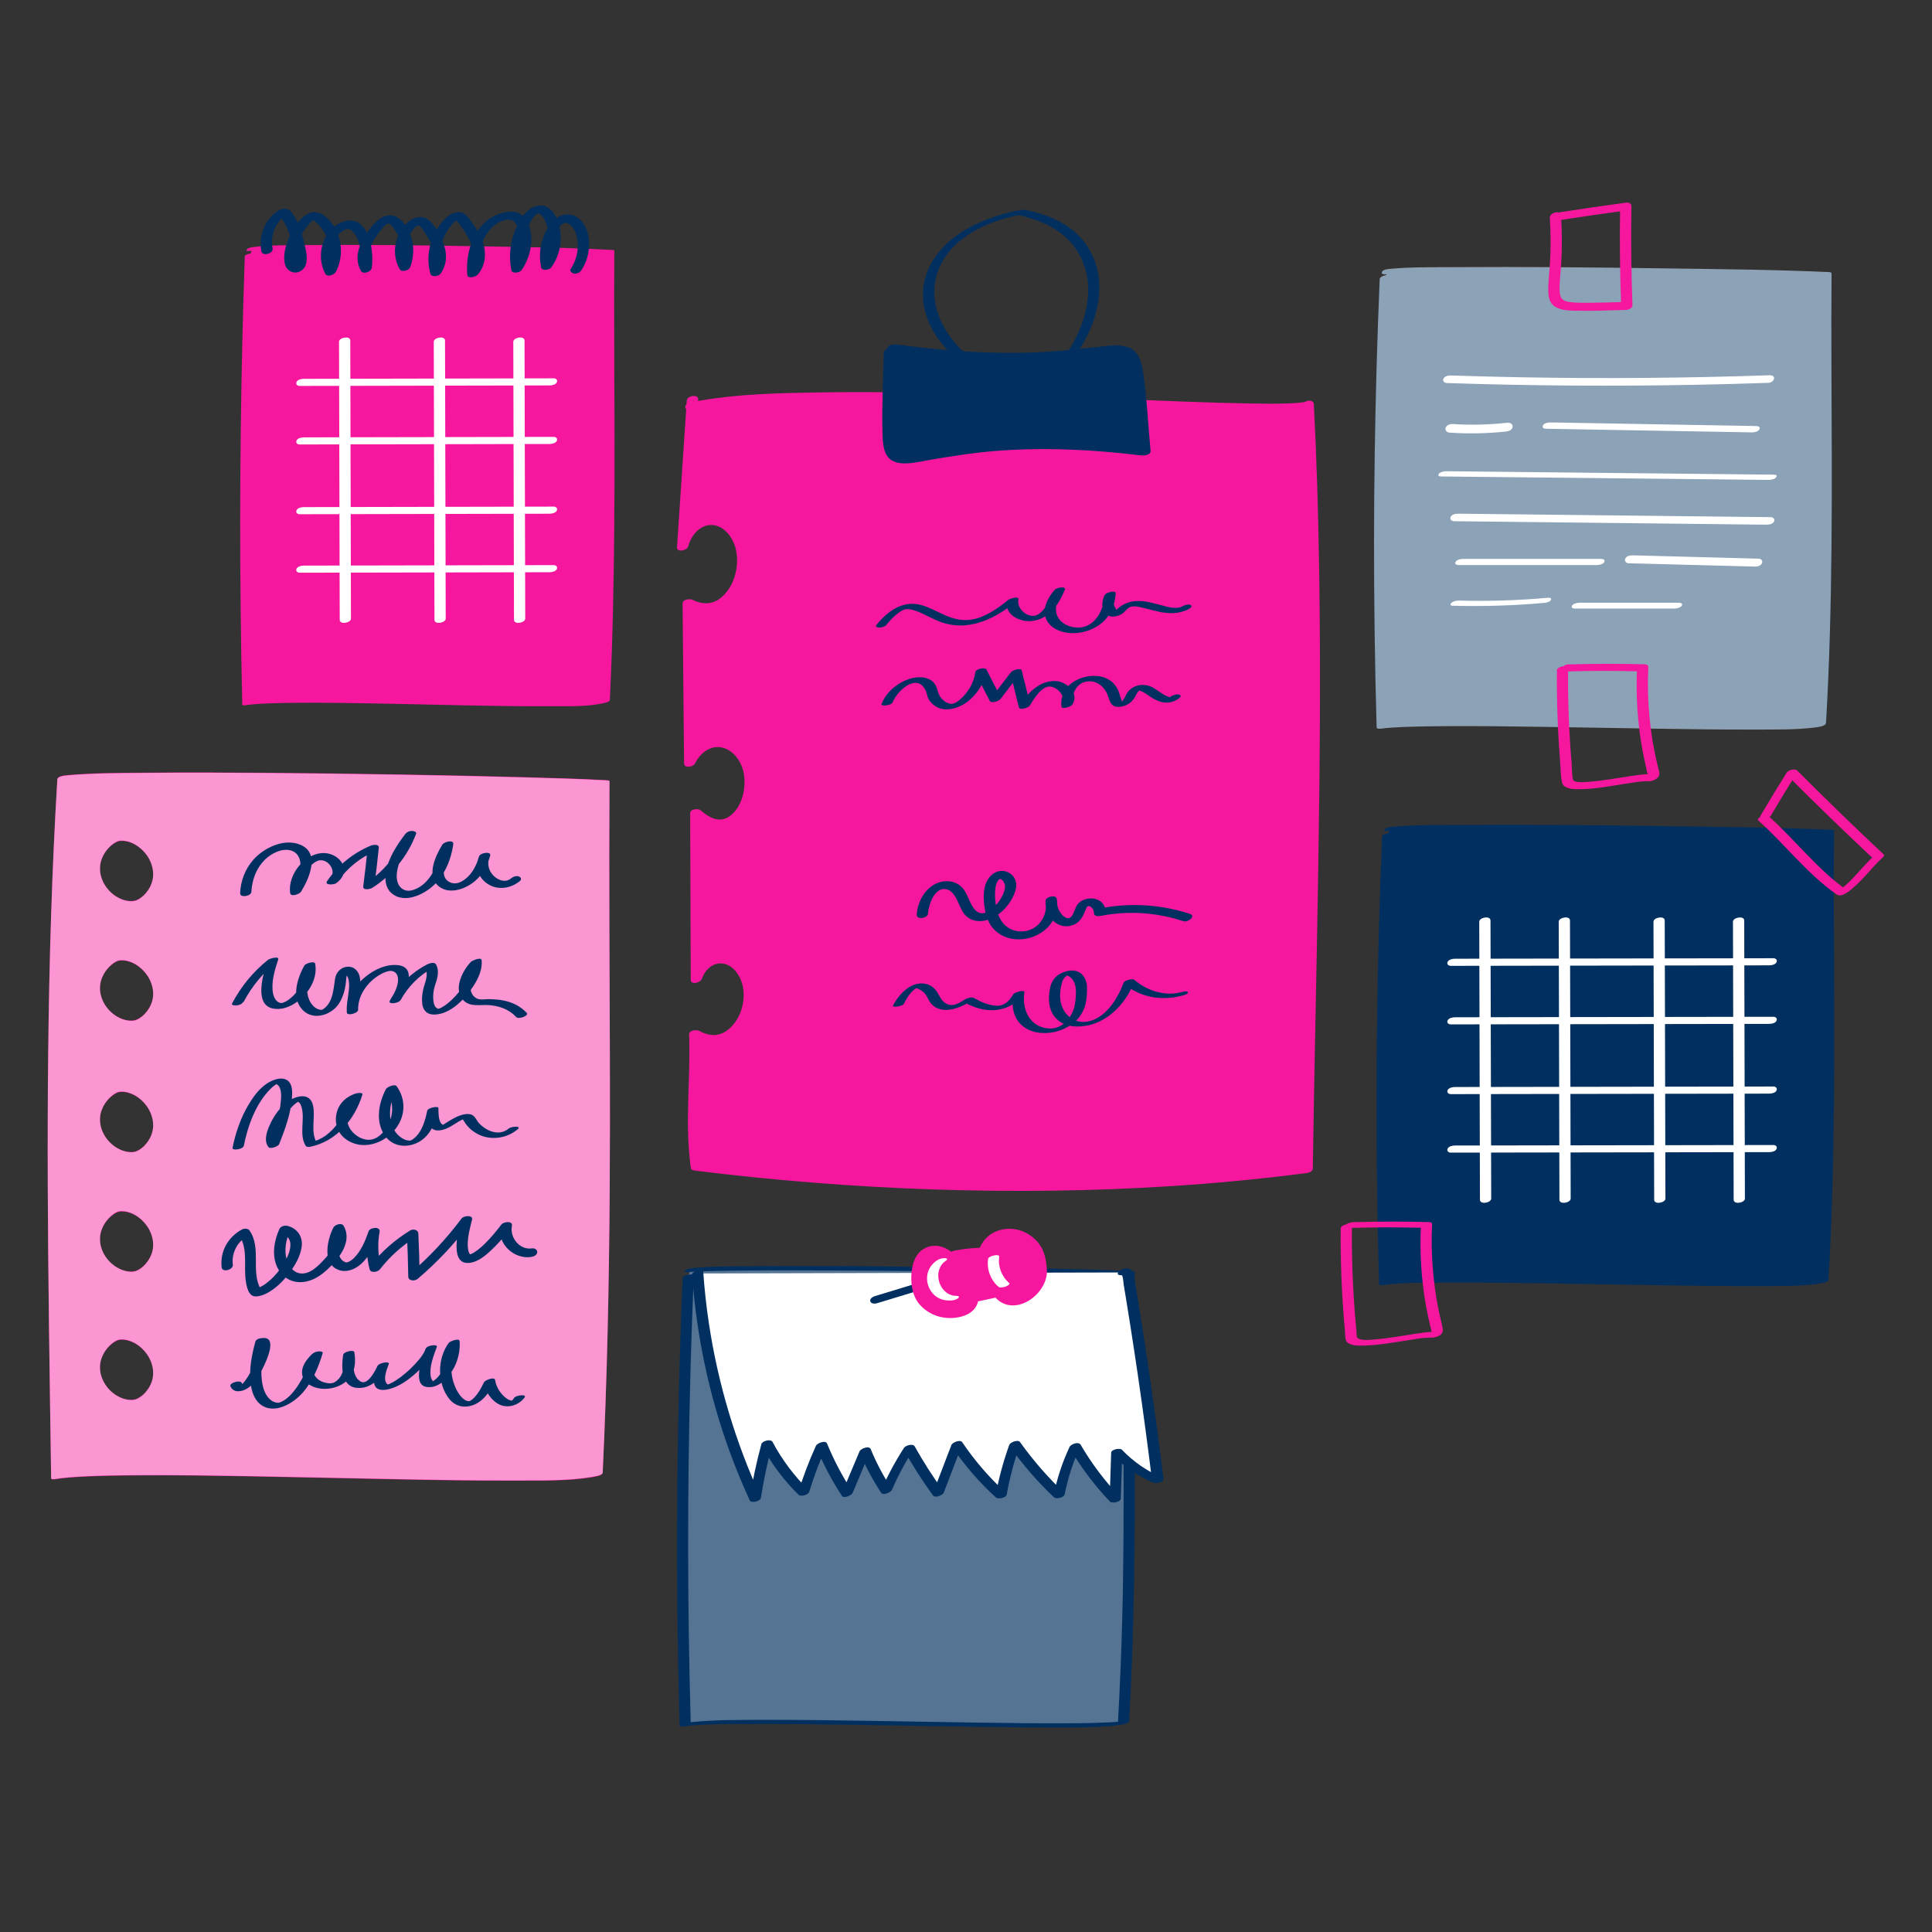 <svg xmlns="http://www.w3.org/2000/svg" transform="scale(1)" id="EvlwQ2u4vY" viewBox="0 0 500 500" class="pbimage_pbimage__wrapper__image__0LEis false"><rect x="0" y="0" width="500" height="500" fill="#333333" stroke="none"/><title>Post It </title><defs><style> .cls-1{fill:#fff;} .cls-2{fill:#f5d94a;} .cls-3{opacity:.33;} .cls-4{opacity:.55;} .cls-5{fill:#231f20;} .cls-5{fill:#013060;} .cls-2{fill:#F6179E;} .cls-1{fill:#FFFFFF;}</style></defs><g id="note-8"><g><path class="cls-2" d="M179.2,103.5c-.84,12.66-1.69,25.32-2.53,37.98,1.29-5.69,7.5-8.4,11.58-5.34,8.98,6.55,1.45,25.89-10.14,19.91,.13,13.8,.26,27.6,.39,41.4,2.32-4.99,8.25-6.68,12.09-3.44,8.71,7.01,.01,26.21-10.52,16.36,.05,14.34,.1,28.68,.15,43.02,1.55-5.09,7.58-6.68,10.95-3.21,7.28,7.36-1.05,23.47-11.38,17.4,.45,11.35-1.2,23.22,.45,34.37,51.11,6.37,106.23,7.4,158.04,.66,.93-62.08,3.51-135.92,.27-197.88-6.01,3.51-125.8-6.83-159.74,.38"></path><path class="cls-2" d="M177.74,103.63c-.84,12.66-1.69,25.32-2.53,37.98-.1,1.49,2.65,.87,2.93-.26,.72-2.93,3.3-5.9,6.6-5.44,2.65,.38,4.62,2.89,5.42,5.28,1.51,4.52,.12,10.58-3.7,13.6-2.19,1.73-4.79,1.67-7.22,.45-.68-.34-2.6-.17-2.59,.93,.13,13.8,.26,27.6,.39,41.4,.01,1.41,2.4,.91,2.84,0,1.35-2.79,4.26-5,7.47-3.97,2.51,.8,4.27,3.23,4.94,5.69,1.11,4.04-.08,10.07-4.03,12.29-2.4,1.35-5.05-.18-6.86-1.83-.65-.6-2.8-.45-2.79,.75,.05,14.34,.1,28.68,.15,43.02,0,1.55,2.58,.8,2.93-.26,.78-2.37,3-4.36,5.62-3.85,2.48,.48,4.14,2.96,4.78,5.25,1.19,4.26-.47,9.74-4.24,12.24-2.2,1.46-4.7,1.13-6.92-.13-.65-.37-2.63-.14-2.59,.93,.43,11.54-1.19,23.14,.46,34.63,.06,.41,.6,.57,.93,.61,20.43,2.54,40.97,4.18,61.55,4.88,20.75,.71,41.54,.47,62.26-.88,11.57-.75,23.11-1.86,34.6-3.35,.54-.07,1.6-.42,1.61-1.13,.38-25.59,.99-51.17,1.4-76.75,.42-26.28,.66-52.56,.24-78.84-.22-14.1-.64-28.2-1.37-42.29-.05-.99-1.39-1.06-2.09-.66-.09,.05-.41,.16-.09,.06,.34-.11-.13,.03-.24,.06-.22,.05-.56,.1-.1,.03-.21,.03-.42,.06-.63,.09-1.07,.13-2.15,.19-3.22,.23-3.52,.14-6.66,.09-10.17,.03-10.77-.19-21.54-.66-32.3-1.08-13.42-.52-26.85-1.05-40.28-1.41s-26.45-.59-39.67-.36c-9.92,.17-20,.4-29.81,2.07-.95,.16-1.91,.34-2.85,.54-.54,.11-1.38,.66-1.2,1.32,.19,.7,1.17,.65,1.7,.54,1.81-.38,3.41-.63,5.39-.89,2.24-.29,4.49-.52,6.74-.7,5.31-.43,10.63-.66,15.95-.79,12.97-.33,25.95-.14,38.91,.18,13.62,.34,27.23,.85,40.84,1.38,11.14,.43,22.28,.92,33.42,1.16,3.81,.08,7.63,.15,11.44,.06,2.12-.05,4.39-.02,6.46-.57,.33-.09,.67-.19,.96-.36l-2.09-.66c1.33,25.53,1.64,51.11,1.57,76.67-.07,26.29-.56,52.58-1.08,78.87-.28,14.12-.56,28.23-.77,42.35l1.61-1.13c-20.42,2.65-40.98,4.07-61.56,4.48-20.71,.41-41.44-.21-62.09-1.75-11.36-.85-22.7-1.98-34.01-3.39l.93,.61c-1.62-11.31,0-22.74-.43-34.11l-2.59,.93c2.92,1.66,6.29,2.05,9.4,.67,2.79-1.24,4.95-3.71,6.14-6.48,2.36-5.48,1.05-14.31-6.11-15.18-4.22-.52-8.05,2.19-9.34,6.13,.98-.09,1.95-.17,2.93-.26-.05-14.34-.1-28.68-.15-43.02-.93,.25-1.86,.5-2.79,.75,2.5,2.29,5.66,3.79,9.09,2.84,2.91-.81,5.15-3.12,6.41-5.81,2.67-5.67,1.5-14.46-5.47-16.36-4.69-1.28-9.57,1.4-11.64,5.65h2.84c-.13-13.79-.26-27.59-.39-41.39-.86,.31-1.73,.62-2.59,.93,3.14,1.57,6.71,1.83,9.87,.12,2.79-1.51,4.8-4.19,5.86-7.15,2.12-5.93,.51-15.11-7.09-15.92-4.9-.52-9.27,3.07-10.42,7.7,.98-.09,1.95-.17,2.93-.26,.84-12.66,1.69-25.32,2.53-37.98,.1-1.42-2.84-.97-2.93,.26h0Z"></path></g><g><path class="cls-5" d="M230.15,91.01c-.64,48.6-6.13,17.29,66.18,26.1-4.3-44.86,4.3-17.66-65.29-27.21"></path><path class="cls-5" d="M228.7,91.2c-.09,6.79-.51,13.61-.32,20.41,.07,2.45,.01,6.17,2.48,7.57,2.57,1.46,6.39,.43,9.09-.04,6.07-1.04,12.13-2.01,18.27-2.48,10.63-.81,21.36-.44,31.96,.63,1.75,.18,3.5,.37,5.25,.58,.67,.08,2.44-.17,2.34-1.15-.6-6.31-.9-12.68-1.74-18.97-.33-2.5-.7-5.88-3.06-7.37-2.43-1.53-5.97-.9-8.65-.62-5.59,.59-11.15,1.24-16.78,1.45-11.91,.44-23.82-.47-35.62-2.08-.68-.09-1.54,.07-2.05,.55-.41,.38-.38,.9,.26,.98,10.78,1.47,21.66,2.38,32.55,2.23,6.32-.09,12.61-.61,18.89-1.33,1.01-.12,2.02-.23,3.03-.33,.44-.04,.87-.08,1.31-.12,.17-.01,.34-.03,.51-.04-.4,.03,.28-.01,.4-.02,.35-.01,.7-.02,1.05-.01,.16,0,.32,.01,.48,.02,.31,.01,.24,.02,.21,.01,.28,.03,.55,.08,.83,.13,.13,.02,.25,.06,.38,.1-.33-.1,.07,.03,.15,.06,.78,.35,1.47,.96,1.88,1.78,.65,1.3,.93,2.77,1.16,4.19,1.07,6.65,1.27,13.46,1.91,20.15,.78-.38,1.56-.77,2.34-1.15-11.26-1.36-22.64-2.06-33.98-1.51-6.8,.33-13.53,1.14-20.23,2.3-1.99,.35-3.97,.73-5.97,.98-.39,.05-.78,.09-1.17,.12-.33,.03,.23,0-.21,.01-.17,0-.33,.01-.5,0-.15,0-.29,0-.43-.01-.3,0-.26-.02-.18-.01-.27-.04-.53-.08-.79-.15,.01,0,.13,.06-.11-.05-.11-.05-.22-.1-.32-.15-.33-.16-.12-.01-.4-.28-.41-.39-.6-.67-.77-1.05-.57-1.31-.71-2.78-.8-4.19-.39-6.04,.08-12.16,.19-18.2,.02-1.12,.04-2.23,.05-3.35s-2.88-.54-2.89,.38h0Z"></path></g><path class="cls-5" d="M258.83,98.02c-7.05-4.04-14.24-9.92-16.47-18.1-1.76-6.48,.64-12.94,5.66-17.26,3.1-2.66,6.84-4.49,10.71-5.72,1.1-.35,2.22-.65,3.35-.92,.49-.12,1.05-.32,1.55-.31,.68,.02,1.52,.35,2.18,.53,2.05,.57,4.07,1.32,5.95,2.32,6.24,3.33,9.94,9.45,9.87,16.54-.08,8.64-4.94,16.76-10.77,22.81-.48,.5,.41,.67,.74,.67,.66,0,1.46-.26,1.93-.74,5.6-5.81,10.21-13.39,10.91-21.58,.64-7.4-2.5-14.22-8.89-18.14-1.81-1.11-3.75-1.98-5.76-2.65-1.18-.39-2.39-.71-3.61-.99-1.45-.32-2.61-.06-4.04,.27-4.68,1.07-9.28,2.76-13.33,5.36-5.95,3.82-10.46,9.96-9.91,17.3,.73,9.8,9.28,17.13,17.22,21.67,.56,.32,1.32,.17,1.89-.06,.17-.07,1.34-.7,.82-1h0Z" fill="#013060"></path><path class="cls-5" d="M229.45,161.65c.95-1.15,1.96-2.26,3.18-3.12,.32-.22,.77-.49,1.03-.61,.51-.24,.41-.21,.91-.26,1.21-.14,3.07,.6,4.47,1.28,1.8,.87,3.56,1.84,5.49,2.38,2.5,.71,5.07,.72,7.6,.14,4.15-.95,7.84-3.32,11.11-5.96l-2.58,.07c-.78,3.76,3.68,5.6,6.74,5.11,4.3-.68,6.73-4.43,8.22-8.17,.2-.51-.8-.5-1.03-.48-.59,.05-1.35,.26-1.74,.73-1.41,1.7-2.71,3.83-2.47,6.13,.17,1.71,1.33,3.08,2.8,3.89,3.7,2.04,8.94,1.05,12.05-1.63,2.23-1.92,3.3-4.63,3.51-7.52,.08-1.04-2.45-.27-2.77,.25-.97,1.57-1.12,4.58,.9,5.48,1.06,.48,2.47,.11,3.43-.45s1.47-1.74,2.56-1.93c1.1-.19,2.39,.19,3.45,.44,1.27,.31,2.53,.67,3.81,.94,2.6,.54,5.31,.51,7.68-.83,.41-.23,.83-.63,.3-.96-.5-.31-1.59,.06-2.04,.32-1.64,.93-3.95,.15-5.63-.29-1.99-.51-4.02-1.13-6.1-1.06s-3.92,.77-5.31,2.23c-.11,.15-.23,.28-.36,.4-.36,.29-.11,.29,.75-.01,0-.03-.35-.19-.39-.25-.26-.38-.5-.67-.64-1.13-.3-.96-.26-2.09,.28-2.96l-2.77,.25c-.26,3.63-2.22,7.69-5.93,8.27-2.62,.41-6-.87-6.59-3.76-.45-2.17,.85-4.27,2.17-5.87-.92,.08-1.85,.17-2.77,.25-.52,1.31-1.1,2.6-1.91,3.76-.68,.98-1.77,2.39-3.02,2.62-2.24,.42-4.74-1.97-4.28-4.19,.21-1.03-2.26-.19-2.58,.07-2.74,2.21-5.88,4.48-9.42,5.11-2.18,.39-4.34-.04-6.37-.85-3.65-1.47-6.89-3.98-11.03-2.99-3.06,.73-5.4,2.89-7.35,5.25-.43,.52,.37,.68,.74,.68,.62,0,1.51-.24,1.92-.75h0Z" fill="#013060"></path><path class="cls-5" d="M231.03,181.75c1.11-2.89,6.18-7.7,8.47-3.16,.28,.56,.38,1.15,.56,1.74,.2,.64,.6,1.17,1.08,1.66,.84,.86,1.92,1.41,3.11,1.55,2.48,.29,5.02-.9,6.83-2.52,2.15-1.92,3.83-4.64,4.21-7.53-.96,.2-1.93,.4-2.89,.6,1.24,2.42,2.48,4.84,3.72,7.26,.42,.81,2.37,.11,2.78-.42,1.8-2.35,3.6-4.7,5.4-7.04-.93,.14-1.85,.28-2.78,.42,.72,2.92,1.45,5.85,2.17,8.77,.21,.85,2.49,.04,2.78-.42,1.03-1.65,3.09-5.23,5.42-4.97,2,.23,4.21,2.88,2.9,4.81l2.78-.42c-.26-2.33,.84-5,3.3-5.63s4.73,.97,5.64,3.08c.7,1.62,.73,3.43,2.95,3.41,1.86-.01,3.6-1.14,4.39-2.79,.17-.36,.36-.71,.6-1.04,.03-.04,.55-.56,.55-.59,0-.02-.4,.03-.41,.11,0-.02,.54,.16,.56,.16,.98,.36,1.82,1.05,2.68,1.62,2.34,1.54,5.08,2.16,7.44,.17,.47-.4,.32-.7-.23-.84-.59-.15-1.59,.16-2.05,.55-.13,.11-.61,.39-.19,.21s.16,.04-.12-.07c-.5-.2-.98-.37-1.45-.65-.99-.58-1.9-1.31-2.91-1.86-2.22-1.21-5.08-.78-6.59,1.36-.24,.33-1.04,2.25-1.38,2.21,.03,0-.42-1.14-.46-1.3-.15-.48-.26-.97-.46-1.44-.52-1.22-1.39-2.24-2.54-2.9-2.33-1.35-5.33-1.13-7.74-.11-2.95,1.26-4.82,3.84-4.46,7.11,.1,.87,2.51-.02,2.78-.42,2.02-2.99-1.39-6.09-4.36-6.18-4.22-.12-7.24,3.2-9.29,6.47,.93-.14,1.85-.28,2.78-.42-.72-2.92-1.45-5.85-2.17-8.77-.22-.89-2.46,0-2.78,.42-1.8,2.35-3.6,4.7-5.4,7.04l2.78-.42c-1.24-2.42-2.48-4.84-3.72-7.26-.38-.74-2.79-.18-2.89,.6-.34,2.61-1.76,5.15-3.71,6.9-.67,.6-1.58,1.36-2.54,1.33-1.17-.03-2.36-1.02-2.94-1.98-.63-1.04-.62-2.3-1.42-3.31-.6-.76-1.46-1.23-2.4-1.44-2.11-.47-4.44,.24-6.28,1.27-2.18,1.22-4.07,3.13-4.97,5.49-.29,.75,2.55,.42,2.88-.43h0Z" fill="#013060"></path><path class="cls-5" d="M240.16,236.42c.14-2.17,1.62-6.68,4.5-6.33s3.36,4.69,4.99,6.58c2.07,2.4,5.46,2,7.95,.49s4.63-4.25,5.31-7.15c.82-3.45-3.02-5.91-5.86-3.9-2.26,1.6-2.61,4.56-2.42,7.12s.76,5.32,2.55,7.23c1.65,1.75,3.95,2.63,6.34,2.65,5.74,.05,10.94-4.51,9.97-10.48-.2-1.22-2.85-.57-2.91,.51-.19,3.41,2.46,7.15,6.18,6.51,2.06-.35,3.2-1.71,3.94-3.56,.18-.44,.48-1.56,.98-1.6,.8-.06,1.45,1.08,1.42,1.73-.04,.92,1.08,.95,1.72,.82,7.13-1.42,14.53-.91,21.43,1.36,1.19,.39,3.41-1.32,1.69-1.89-7.64-2.51-15.75-2.94-23.62-1.36l1.72,.82c.18-3.89-5.32-4.52-7.27-1.8-.72,1-1.13,4.13-2.87,3.34-1.62-.74-2.48-2.96-2.39-4.63-.97,.17-1.94,.34-2.91,.51,.63,3.9-2.11,7.54-6.14,7.67-1.81,.06-3.58-.69-4.78-2.05-1.43-1.63-1.88-3.88-2.09-5.98-.15-1.42-.3-5.07,1.48-5.75-.52,.2,.04,.22,.32,.49,.26,.25,.46,.6,.58,.94,.23,.62,.13,1.2-.05,1.82-.35,1.2-1.03,2.35-1.82,3.31-1.27,1.53-3.72,3.63-5.59,1.79-1.68-1.66-1.91-4.29-3.55-5.99-2.05-2.13-5.42-1.98-7.73-.39-2.37,1.63-3.8,4.6-3.98,7.42-.09,1.45,2.85,1.01,2.93-.25h0Z" fill="#013060"></path><path class="cls-5" d="M233.97,259.66c.54-1.05,1.15-2.08,1.97-2.94,.29-.31,.61-.57,.94-.83,.11-.09,.6-.24,.29-.21-.36,.04,.07,.04,.12,.07,.85,.41,1.46,.66,2.1,1.43,.7,.86,.99,1.98,1.77,2.77,2.88,2.91,7.81,.74,10.61-1.16-.82,.15-1.65,.3-2.47,.45,2.54,1.45,5.39,2.46,8.35,2.16,3.16-.32,5.85-1.87,7.45-4.63-.95,.17-1.91,.34-2.86,.51-.42,2.55-.22,5.22,1.47,7.3,1.39,1.71,3.49,2.57,5.66,2.74,4.87,.38,10.26-2.34,11.52-7.31,.36-1.43,.45-3.03,.42-4.5-.02-1.54-.71-3.24-2.15-3.96s-3.21-.32-4.55,.33c-1.72,.83-2.56,2.21-2.9,4.04-.46,2.42-.39,5.1,1.16,7.14,1.32,1.73,3.39,2.52,5.51,2.59,7.24,.24,12.92-5.43,15.25-11.83-.93,.25-1.86,.5-2.79,.75,4.22,3.64,9.98,4.52,15.26,3.06,.27-.07,1.45-.39,1.33-.83s-1.36-.12-1.57-.06c-4.3,1.18-8.98-.3-12.29-3.16-.49-.43-2.57,.15-2.79,.75-1.49,4.07-4.68,9.28-9.39,10.06-3.63,.6-6.55-2.11-6.97-5.6-.15-1.22-.04-2.46,.21-3.66,.15-.73,.3-1.42,.77-2.01,.18-.23,.66-.53,.78-.77,.15-.31-.17-.02-.12,.07,.03,.06,.4,.15,.48,.19,1.16,.6,1.73,1.97,1.86,3.21s0,2.87-.23,4.15c-.62,3.34-3.26,6.48-6.81,6.2-4.87-.38-6.96-4.98-6.25-9.38,.13-.77-2.56,0-2.86,.51-1.03,1.77-2.37,3.13-4.51,2.98-2.03-.15-3.96-1-5.7-2-.64-.37-1.93,.08-2.47,.45-1.75,1.19-3.55,2.11-5.39,.51-.89-.77-1.23-2.06-1.99-2.97-.55-.66-1.21-1.21-2.04-1.48-3.94-1.33-7.41,2.3-9.02,5.41-.24,.47,1.01,.3,1.16,.28,.49-.08,1.44-.28,1.7-.79h0Z" fill="#013060"></path></g><g id="note"><g><path class="cls-5" d="M358.51,71.9c-1.63,38.64-1.9,77.35-.8,116.01,15.98-2.17,102.06,1.71,113.42-.47,2.47-42.09,1.11-79.44,1.43-116.31-18.39-.84-101.38-1.95-113.55-.81"></path><path class="cls-5" d="M357.06,72.28c-1.27,30.19-1.72,60.41-1.32,90.62,.11,8.47,.29,16.93,.53,25.39,.01,.38,1.04,.24,1.2,.21,.19-.03,.39-.05,.58-.07-.34,.04,.32-.03,.45-.04,.51-.05,1.02-.09,1.53-.13,1.26-.09,2.53-.15,3.8-.2,3.27-.12,6.54-.17,9.81-.19,8.64-.06,17.28,.05,25.92,.18,9.61,.14,19.22,.32,28.84,.47,8.53,.13,17.06,.26,25.6,.23,5.29-.02,10.69,.1,15.94-.58,.32-.04,.64-.09,.95-.15,.47-.09,1.66-.34,1.7-.99,1.78-30.54,1.53-61.13,1.4-91.71-.03-8.2-.04-16.4,.03-24.6,0-.18-.43-.25-.52-.25-14.38-.65-28.8-.76-43.19-.96-17.97-.25-35.95-.44-53.93-.3-5.56,.04-11.2-.06-16.75,.45-.54,.05-1.63,.19-1.93,.72s.25,.61,.71,.57c4.7-.43,9.46-.38,14.17-.43,8.1-.08,16.19-.07,24.29-.03,18.28,.09,36.56,.32,54.83,.7,6.65,.14,13.3,.26,19.94,.57l-.52-.25c-.25,29.67,.48,59.34-.29,89.01-.24,9.1-.61,18.2-1.14,27.3l1.7-.99c-.32,.06-.63,.1-.95,.15-.09,.01-.18,.02-.27,.03-.07,0,.26-.03-.02,0-.22,.02-.44,.04-.67,.06-1.07,.09-2.14,.15-3.21,.2-2.95,.13-5.91,.17-8.86,.19-8.27,.06-16.53-.05-24.8-.18-9.6-.14-19.19-.33-28.79-.47-8.86-.14-17.73-.26-26.59-.23-5.89,.02-11.86-.04-17.73,.54-.51,.05-1.02,.11-1.53,.18l1.2,.21c-.86-30.2-.89-60.42-.08-90.63,.23-8.46,.52-16.92,.88-25.38,.02-.54-2.86-.15-2.9,.78h0Z"></path></g><g class="cls-4"><path class="cls-1" d="M358.51,71.9c-1.63,38.64-1.9,77.35-.8,116.01,15.98-2.17,102.06,1.71,113.42-.47,2.47-42.09,1.11-79.44,1.43-116.31-18.39-.84-101.38-1.95-113.55-.81"></path><path class="cls-1" d="M357.06,72.28c-1.27,30.19-1.72,60.41-1.32,90.62,.11,8.47,.29,16.93,.53,25.39,.01,.41,1.02,.3,1.21,.28,1.12-.15,1.43-.17,2.56-.25,1.26-.09,2.53-.15,3.8-.2,3.27-.12,6.54-.17,9.81-.19,8.65-.06,17.3,.05,25.95,.18,9.61,.14,19.22,.32,28.84,.47,8.52,.13,17.04,.26,25.56,.23,5.29-.02,10.69,.1,15.95-.57,.32-.04,.64-.09,.95-.15,.53-.1,1.64-.35,1.68-1.06,1.78-30.54,1.53-61.13,1.4-91.71-.03-8.2-.04-16.4,.03-24.6,0-.19-.43-.29-.54-.3-14.39-.65-28.81-.77-43.21-.97-17.96-.25-35.94-.44-53.9-.31-5.56,.04-11.2-.06-16.75,.45-.56,.05-1.62,.18-1.93,.74-.29,.52,.24,.71,.73,.66,4.7-.43,9.46-.38,14.17-.43,8.1-.08,16.19-.07,24.29-.03,18.3,.09,36.61,.32,54.91,.7,6.58,.14,13.49,.27,19.87,.56l-.54-.3c-.25,29.67,.48,59.34-.29,89.01-.24,9.1-.61,18.2-1.14,27.3l1.68-1.06c-.32,.06-.63,.11-.95,.15-.18,.02-.36,.04-.55,.06-.1,.01-.2,.02-.29,.03,0,0,.17-.01-.11,0-1.07,.09-2.14,.15-3.21,.2-2.95,.13-5.91,.17-8.86,.19-8.28,.06-16.56-.05-24.84-.18-9.59-.14-19.19-.33-28.78-.47-8.85-.14-17.71-.26-26.56-.24-5.98,.02-12.02-.02-17.98,.57-.43,.04-.85,.09-1.28,.15l1.21,.28c-.86-30.2-.89-60.42-.08-90.63,.23-8.46,.52-16.92,.88-25.38,.03-.65-2.86-.22-2.9,.78h0Z"></path></g><path class="cls-1" d="M374.4,99.13c21.58,.72,43.17,.87,64.76,.45,6.16-.12,12.31-.29,18.46-.5,1.58-.05,2.28-2.03,.3-1.96-21.41,.73-42.84,.91-64.26,.52-6.07-.11-12.14-.27-18.21-.47-.65-.02-1.6,.19-1.89,.86-.27,.61,.24,1.08,.85,1.1h0Z"></path><path class="cls-1" d="M375.06,111.96c4.95,.33,9.9,.24,14.83-.3,.66-.07,1.52-.46,1.58-1.22s-.75-1.1-1.36-1.03c-4.68,.51-9.39,.64-14.08,.33-.71-.05-1.57,.19-1.88,.91-.27,.64,.25,1.26,.91,1.31h0Z"></path><path class="cls-1" d="M400.09,110.96c17.78,.31,35.56,.62,53.34,.94,.58,.01,1.63-.2,1.91-.79s-.24-.84-.78-.85c-17.78-.31-35.56-.62-53.34-.94-.58-.01-1.63,.2-1.91,.79s.24,.84,.78,.85h0Z"></path><path class="cls-1" d="M373.06,123.31c22.01,.23,44.02,.46,66.03,.69,6.23,.07,12.46,.13,18.69,.2,.53,0,1.64-.22,1.93-.73,.31-.55-.26-.63-.73-.63-22.01-.23-44.02-.46-66.03-.69-6.23-.07-12.46-.13-18.69-.2-.53,0-1.64,.22-1.93,.73-.31,.55,.26,.63,.73,.63h0Z"></path><path class="cls-1" d="M376.28,134.89c20.99,.23,41.97,.47,62.96,.7,6,.07,11.99,.13,17.99,.2,.65,0,1.59-.18,1.9-.85,.27-.6-.24-1.09-.85-1.1-20.99-.23-41.97-.47-62.96-.7-6-.07-11.99-.13-17.99-.2-.65,0-1.59,.18-1.9,.85-.27,.6,.24,1.09,.85,1.1h0Z"></path><path class="cls-1" d="M377.49,146.24h35.77c.58,0,1.63-.2,1.92-.78s-.24-.82-.78-.82h-35.77c-.58,0-1.63,.2-1.92,.78s.24,.82,.78,.82h0Z"></path><path class="cls-1" d="M421.48,145.77c10.88,.29,21.75,.57,32.63,.86,.67,.02,1.59-.18,1.89-.88,.26-.62-.23-1.16-.87-1.17-10.88-.29-21.75-.57-32.63-.86-.67-.02-1.59,.18-1.89,.88-.26,.62,.23,1.16,.87,1.17h0Z"></path><path class="cls-1" d="M375.88,156.76c7.85,.21,15.7-.01,23.53-.71,.55-.05,1.62-.19,1.93-.73s-.25-.66-.72-.62c-7.61,.68-15.26,.94-22.89,.73-.68-.02-1.5,.1-2.05,.55-.4,.32-.42,.77,.21,.79h0Z"></path><path class="cls-1" d="M407.6,157.49c8.58,0,17.15,0,25.73,0,.56,0,1.63-.2,1.92-.76s-.25-.74-.76-.74c-8.58,0-17.15,0-25.73,0-.56,0-1.63,.2-1.92,.76s.25,.74,.76,.74h0Z"></path><path class="cls-2" d="M401.09,56.39c.27,4.05,.27,8.1,.01,12.15-.14,2.31-.47,4.64-.4,6.96,.05,1.47,.33,2.9,1.62,3.78,1.51,1.05,3.68,1.08,5.45,1.13,4.36,.12,8.74-.11,13.11-.2,.53-.01,1.63-.48,1.6-1.15-.32-8.56-.41-17.13-.27-25.7,.01-.69-.72-1-1.33-.92-5.69,.77-11.38,1.59-17.05,2.47-.6,.09-1.54,.41-1.6,1.15-.06,.69,.76,1,1.33,.92,5.68-.88,11.36-1.7,17.05-2.47l-1.33-.92c-.14,8.57-.05,17.13,.27,25.7l1.6-1.15c-3.84,.07-7.69,.25-11.53,.22-1.06,0-2.13-.04-3.18-.17-.47-.06-.73-.11-.92-.16-.16-.05-.31-.09-.47-.15-.37-.13-.05,.02-.28-.12-.43-.26-.7-.56-.82-.86-.24-.59-.3-1.29-.32-1.76-.06-2.21,.25-4.44,.39-6.64,.27-4.3,.25-8.6-.04-12.9-.08-1.27-2.99-.59-2.9,.78h0Z"></path><path class="cls-2" d="M402.93,173.52c-.07,7.82,.2,15.64,.82,23.44,.14,1.78,.1,3.76,.49,5.51,.11,.49,.34,.82,.76,1.09,1.09,.71,2.66,.69,3.91,.68,4.07-.05,8.12-.85,12.13-1.47,1.58-.24,3.2-.54,4.8-.59,.1,0,.17,.01,.48,.02,.49,0,.95-.03,1.42-.19,.58-.19,1.2-.52,1.52-1.08,.41-.7,.05-1.48-.13-2.2-2.11-8.51-2.96-17.29-2.55-26.05,.02-.51-.46-.76-.92-.77-6.62-.17-13.23-.16-19.85,.04-1.53,.05-2.33,1.88-.34,1.82,6.37-.19,12.74-.19,19.11-.02l-.92-.77c-.32,6.98,.11,13.99,1.36,20.87,.29,1.58,.61,3.15,.98,4.72,.09,.39,.14,1.07,.34,1.4l.12,.47,.92-.09c-.26-.09-.77-.01-1.01,0-1.36,.05-2.71,.25-4.06,.45-3.68,.55-7.35,1.24-11.07,1.52-1.15,.09-2.62,.23-3.64-.11-.24-.08-.4-.18-.46-.34-.36-.96-.29-2.98-.39-4.2-.7-8.13-1-16.29-.93-24.44,.01-1.34-2.9-.8-2.91,.3h0Z"></path></g><g id="note-2"><g><path class="cls-5" d="M359.14,216.08c-1.63,38.64-1.9,77.35-.8,116.01,15.98-2.17,102.06,1.71,113.42-.47,2.47-42.09,1.11-79.44,1.43-116.31-18.39-.84-101.38-1.95-113.55-.81"></path><path class="cls-5" d="M357.69,216.46c-1.27,30.19-1.72,60.41-1.32,90.62,.11,8.47,.29,16.93,.53,25.39,0,.23,.71,.15,.8,.13,5.29-.71,10.81-.61,16.22-.65,8.65-.06,17.3,.05,25.95,.18,9.66,.14,19.32,.32,28.98,.48,8.54,.13,17.09,.26,25.64,.23,5.22-.02,10.58,.12,15.76-.57,.41-.05,.82-.11,1.22-.19,.34-.06,1.71-.33,1.74-.86,1.78-30.54,1.53-61.13,1.4-91.71-.03-8.2-.04-16.4,.03-24.6,0-.16-.46-.15-.5-.15-14.38-.65-28.8-.76-43.19-.96-17.94-.25-35.89-.44-53.83-.3-5.59,.04-11.26-.04-16.84,.47-.49,.05-1.65,.21-1.95,.67s.26,.41,.66,.38c1.6-.15,3.46-.2,5.36-.26,2.9-.08,5.81-.12,8.71-.15,8.12-.08,16.24-.07,24.36-.02,18.29,.09,36.58,.32,54.87,.7,6.65,.14,13.3,.26,19.94,.57l-.5-.15c-.25,29.67,.48,59.34-.29,89.01-.24,9.1-.61,18.2-1.14,27.3,.58-.29,1.16-.57,1.74-.86-.14,.03-.28,.06-.43,.07,.43-.03-.11,.01-.26,.03-.41,.05-.81,.09-1.22,.13-1.1,.1-1.9,.14-3.05,.19-2.94,.13-5.88,.17-8.82,.19-8.29,.06-16.58-.06-24.87-.18-9.6-.14-19.19-.33-28.79-.47-8.81-.14-17.61-.26-26.42-.23-5.96,.02-11.99-.03-17.93,.55-.43,.04-.85,.09-1.28,.15l.8,.13c-.86-30.2-.89-60.42-.08-90.63,.23-8.46,.52-16.92,.88-25.38,.01-.31-2.87,0-2.9,.78h0Z"></path></g><path class="cls-2" d="M455.04,212.33c6.94,6.19,12.62,13.8,20.29,19.16,.73,.51,1.85,.08,2.5-.36,3.7-2.5,6.21-6.29,9.46-9.28,.19-.17,.47-.48,.2-.73-7.59-7.12-15.05-14.36-22.4-21.73-.57-.57-2.3-.07-2.69,.56-2.32,3.7-4.59,7.43-6.81,11.2-.64,1.08,2.24,.73,2.68-.02,2.21-3.77,4.48-7.5,6.81-11.2l-2.69,.56c7.34,7.37,14.81,14.61,22.4,21.73l.2-.73c-3.25,2.99-5.77,6.78-9.46,9.28l2.5-.36c-7.67-5.36-13.35-12.97-20.29-19.16-.7-.63-3.4,.47-2.7,1.09h0Z"></path><path class="cls-2" d="M346.97,317.93c-.07,7.91,.21,15.81,.85,23.7,.08,.98,.17,1.97,.26,2.95,.06,.67,.02,1.5,.2,2.15,.13,.45,.4,.74,.81,.96,1.16,.63,2.73,.58,4.01,.54,4-.11,7.98-.88,11.92-1.48,1.49-.23,3.2-.54,4.58-.57,.27,0,.5,0,.49,0,.7,0,1.36-.05,2.02-.33,1.51-.66,1.42-1.51,1.07-2.94-2.11-8.52-2.97-17.33-2.57-26.1,.02-.48-.48-.53-.86-.54-6.49-.17-12.99-.16-19.48,.03-.56,.02-1.63,.19-1.92,.76s.25,.75,.75,.73c6.49-.19,12.99-.2,19.48-.03l-.86-.54c-.32,6.97,.1,13.95,1.34,20.81,.31,1.74,.68,3.47,1.1,5.18,.09,.39,.2,.78,.29,1.17l.06,.23c0,.68,.44,.72,1.29,.11-.26-.08-.62-.04-.9-.04-1.42,.02-2.85,.24-4.26,.45-3.67,.54-7.34,1.25-11.05,1.53-1.17,.09-2.63,.28-3.76-.12-.33-.11-.51-.22-.64-.52-.16-.34-.09-.9-.12-1.25-.1-.98-.19-1.97-.27-2.95-.7-8.21-1.01-16.44-.93-24.68,0-.75-2.89-.26-2.9,.78h0Z"></path><path class="cls-1" d="M382.83,238.53c.05,18.66,.09,37.32,.14,55.97,.01,5.33,.03,10.66,.04,15.99,0,1.35,2.92,.8,2.91-.3-.05-18.66-.09-37.32-.14-55.97-.01-5.33-.03-10.66-.04-15.99,0-1.35-2.92-.8-2.91,.3h0Z"></path><path class="cls-1" d="M403.4,238.53c.05,18.66,.09,37.32,.14,55.97,.01,5.33,.03,10.66,.04,15.99,0,1.35,2.92,.8,2.91-.3-.05-18.66-.09-37.32-.14-55.97-.01-5.33-.03-10.66-.04-15.99,0-1.35-2.92-.8-2.91,.3h0Z"></path><path class="cls-1" d="M427.92,238.53c.05,18.66,.09,37.32,.14,55.97,.01,5.33,.03,10.66,.04,15.99,0,1.35,2.92,.8,2.91-.3-.05-18.66-.09-37.32-.14-55.97-.01-5.33-.03-10.66-.04-15.99,0-1.35-2.92-.8-2.91,.3h0Z"></path><path class="cls-1" d="M448.49,238.53c.05,18.66,.09,37.32,.14,55.97,.01,5.33,.03,10.66,.04,15.99,0,1.35,2.92,.8,2.91-.3-.05-18.66-.09-37.32-.14-55.97-.01-5.33-.03-10.66-.04-15.99,0-1.35-2.92-.8-2.91,.3h0Z"></path><path class="cls-1" d="M458.94,247.99c-21.39,.03-42.78,.07-64.17,.1-6.08,0-12.15,.02-18.23,.03-.62,0-1.61,.18-1.9,.83-.26,.59,.23,1.02,.83,1.01,21.39-.03,42.78-.07,64.17-.1,6.08,0,12.15-.02,18.23-.03,.62,0,1.61-.18,1.9-.83,.26-.59-.23-1.02-.83-1.01h0Z"></path><path class="cls-1" d="M458.94,263.14c-21.39,.03-42.78,.07-64.17,.1-6.08,0-12.15,.02-18.23,.03-.62,0-1.61,.18-1.9,.83-.26,.59,.23,1.02,.83,1.01,21.39-.03,42.78-.07,64.17-.1,6.08,0,12.15-.02,18.23-.03,.62,0,1.61-.18,1.9-.83,.26-.59-.23-1.02-.83-1.01h0Z"></path><path class="cls-1" d="M458.94,281.19c-21.39,.03-42.78,.07-64.17,.1-6.08,0-12.15,.02-18.23,.03-.62,0-1.61,.18-1.9,.83-.26,.59,.23,1.02,.83,1.01,21.39-.03,42.78-.07,64.17-.1,6.08,0,12.15-.02,18.23-.03,.62,0,1.61-.18,1.9-.83,.26-.59-.23-1.02-.83-1.01h0Z"></path><path class="cls-1" d="M458.94,296.33c-21.39,.03-42.78,.07-64.17,.1-6.08,0-12.15,.02-18.23,.03-.62,0-1.61,.18-1.9,.83-.26,.59,.23,1.02,.83,1.01,21.39-.03,42.78-.07,64.17-.1,6.08,0,12.15-.02,18.23-.03,.62,0,1.61-.18,1.9-.83,.26-.59-.23-1.02-.83-1.01h0Z"></path></g><g id="note-3"><g><path class="cls-2" d="M156.27,202.56c-22.68-1.3-124.99-3-139.99-1.25-3.61,60.05-2.47,120.68-1.6,180.91,19.71-3.33,125.83,2.63,139.83-.73,3.05-64.75,1.37-122.21,1.76-178.93ZM38.37,360.84c-7.29,6.5-18.18-3.62-12.25-11.4,7.4-9.6,20.7,3.42,12.25,11.4Zm0-33.2c-7.29,6.5-18.18-3.62-12.25-11.4,7.4-9.6,20.7,3.42,12.25,11.4Zm0-30.93c-7.29,6.5-18.18-3.62-12.25-11.4,7.4-9.6,20.7,3.42,12.25,11.4Zm0-34.02c-7.29,6.5-18.18-3.62-12.25-11.4,7.4-9.6,20.7,3.42,12.25,11.4Zm0-30.93c-7.29,6.5-18.18-3.62-12.25-11.4,7.4-9.6,20.7,3.42,12.25,11.4Z"></path><g><path class="cls-2" d="M157.2,201.91c-7.05-.4-14.12-.58-21.18-.78-10.7-.3-21.39-.52-32.09-.7-11.76-.2-23.51-.36-35.27-.45-10.4-.08-20.8-.12-31.21-.02-6.46,.06-12.97,.03-19.4,.58-.51,.04-1.01,.1-1.52,.15-.48,.05-1.66,.36-1.7,1-1.41,23.49-2.1,47.01-2.36,70.54-.26,23.57-.1,47.15,.2,70.72,.16,13.22,.37,26.43,.56,39.65,0,.38,1.04,.25,1.2,.22,1.34-.22,1.99-.29,3.23-.39,1.56-.14,3.12-.23,4.68-.3,4.04-.19,8.09-.26,12.14-.29,10.64-.09,21.29,.08,31.93,.28,11.9,.22,23.79,.5,35.69,.73,10.53,.2,21.07,.4,31.6,.35,6.43-.03,13.1,.16,19.48-.88,.5-.08,.99-.18,1.49-.3,.42-.1,1.28-.38,1.31-.91,1.14-24.3,1.65-48.63,1.81-72.95,.15-22.8,0-45.6-.08-68.4-.04-12.53-.05-25.05,.03-37.58,0-.58-2.89-.14-2.9,.78-.15,22.41,0,44.82,.08,67.22,.08,23.34,.04,46.67-.45,70.01-.29,13.91-.74,27.81-1.4,41.71l1.31-.91c-.44,.1,.31-.04-.22,.04-.22,.04-.44,.08-.66,.11s-.46,.07-.69,.1c-.13,.02-.27,.03-.4,.05-.34,.04,.03,0-.17,.02-1.31,.14-2.62,.23-3.93,.3-3.66,.2-7.32,.26-10.99,.29-10.2,.09-20.4-.09-30.59-.28-11.83-.22-23.66-.5-35.49-.73-10.87-.21-21.74-.4-32.61-.36-7.35,.02-14.8-.03-22.11,.86-.53,.06-1.06,.14-1.59,.23l1.2,.22c-.34-23.56-.72-47.11-.84-70.67-.12-23.56,.01-47.13,.7-70.68,.39-13.19,.95-26.38,1.74-39.56l-1.7,1c-.17,.02-.04,0,.27-.03,.24-.02,.48-.04,.72-.06,.52-.04,1.05-.08,1.57-.11,1.32-.08,2.65-.14,3.97-.18,3.59-.13,7.18-.19,10.77-.24,9.99-.13,19.99-.1,29.98-.04,11.66,.07,23.32,.21,34.97,.4,10.86,.18,21.72,.39,32.57,.68,7.56,.2,15.13,.4,22.69,.77,.6,.03,1.2,.06,1.8,.1,.64,.04,1.56-.1,2.05-.55,.37-.34,.45-.71-.2-.74Z"></path><path class="cls-2" d="M37.05,360.91c-.32,.28-.67,.54-1.03,.76s-.58,.3-.93,.43c.28-.1-.24,.07-.34,.09-.25,.06,.35-.05-.07,.01-.09,.01-.17,.03-.26,.04-.28,.04-.09,0-.03,0-.11,0-.22,.01-.33,.02-.2,.01-.23,.01-.53,0-1.55-.11-3.02-.77-4.24-1.72-2.59-2.02-4.1-5.46-3.11-8.7,.51-1.67,1.61-3.21,3.02-4.24,.39-.28,.49-.34,.88-.54,.06-.03,.31-.15,.06-.04,.07-.03,.15-.06,.22-.09s.15-.05,.23-.08c-.35,.13-.01,0,.07-.02,.01,0,.39-.1,.15-.04s.13-.02,.15-.02c.08-.01,.15-.02,.23-.03-.28,.04-.08,0-.02,0,.19,0,.38-.02,.57-.02-.22,0,.28,.02,.36,.03,2.67,.25,5.25,2.28,6.53,4.7,.75,1.41,1.15,3.06,.97,4.66-.22,1.89-1.19,3.52-2.55,4.82-.49,.47,.42,.59,.71,.58,.66-.03,1.44-.25,1.93-.72,1.38-1.32,2.45-3.01,2.74-4.92,.25-1.63,0-3.29-.7-4.79-1.41-3.03-4.38-5.29-7.73-5.63-4.22-.42-8.58,2.06-10.34,5.93-1.62,3.58-.21,7.67,2.75,10.06,3.93,3.18,9.58,2.57,13.27-.67,.51-.45-.45-.59-.71-.58-.68,.03-1.41,.27-1.93,.72Z"></path><path class="cls-2" d="M37.05,327.72c-.32,.28-.67,.54-1.03,.76s-.58,.3-.93,.43c.28-.1-.24,.07-.34,.09-.25,.06,.35-.05-.07,.01-.09,.01-.17,.03-.26,.04-.28,.04-.09,0-.03,0-.11,0-.22,.01-.33,.02-.2,.01-.23,.01-.53,0-1.55-.11-3.02-.77-4.24-1.72-2.59-2.02-4.1-5.46-3.11-8.7,.51-1.67,1.61-3.21,3.02-4.24,.39-.28,.49-.34,.88-.54,.06-.03,.31-.15,.06-.04,.07-.03,.15-.06,.22-.09s.15-.05,.23-.08c-.35,.13-.01,0,.07-.02,.01,0,.39-.1,.15-.04s.13-.02,.15-.02c.08-.01,.15-.02,.23-.03-.28,.04-.08,0-.02,0,.19,0,.38-.02,.57-.02-.22,0,.28,.02,.36,.03,2.67,.25,5.25,2.28,6.53,4.7,.75,1.41,1.15,3.06,.97,4.66-.22,1.89-1.19,3.52-2.55,4.82-.49,.47,.42,.59,.71,.58,.66-.03,1.44-.25,1.93-.72,1.38-1.32,2.45-3.01,2.74-4.92,.25-1.63,0-3.29-.7-4.79-1.41-3.03-4.38-5.29-7.73-5.63-4.22-.42-8.58,2.06-10.34,5.93-1.62,3.58-.21,7.67,2.75,10.06,3.93,3.18,9.58,2.57,13.27-.67,.51-.45-.45-.59-.71-.58-.68,.03-1.41,.27-1.93,.72Z"></path><path class="cls-2" d="M37.05,296.78c-.32,.28-.67,.54-1.03,.76s-.58,.3-.93,.43c.28-.1-.24,.07-.34,.09-.25,.06,.35-.05-.07,.01-.09,.01-.17,.03-.26,.04-.28,.04-.09,0-.03,0-.11,0-.22,.01-.33,.02-.2,.01-.23,.01-.53,0-1.55-.11-3.02-.77-4.24-1.72-2.59-2.02-4.1-5.46-3.11-8.7,.51-1.67,1.61-3.21,3.02-4.24,.39-.28,.49-.34,.88-.54,.06-.03,.31-.15,.06-.04,.07-.03,.15-.06,.22-.09s.15-.05,.23-.08c-.35,.13-.01,0,.07-.02,.01,0,.39-.1,.15-.04s.13-.02,.15-.02c.08-.01,.15-.02,.23-.03-.28,.04-.08,0-.02,0,.19,0,.38-.02,.57-.02-.22,0,.28,.02,.36,.03,2.67,.25,5.25,2.28,6.53,4.7,.75,1.41,1.15,3.06,.97,4.66-.22,1.89-1.19,3.52-2.55,4.82-.49,.47,.42,.59,.71,.58,.66-.03,1.44-.25,1.93-.72,1.38-1.32,2.45-3.01,2.74-4.92,.25-1.63,0-3.29-.7-4.79-1.41-3.03-4.38-5.29-7.73-5.63-4.22-.42-8.58,2.06-10.34,5.93-1.62,3.58-.21,7.67,2.75,10.06,3.93,3.18,9.58,2.57,13.27-.67,.51-.45-.45-.59-.71-.58-.68,.03-1.41,.27-1.93,.72Z"></path><path class="cls-2" d="M37.05,262.76c-.32,.28-.67,.54-1.03,.76s-.58,.3-.93,.43c.28-.1-.24,.07-.34,.09-.25,.06,.35-.05-.07,.01-.09,.01-.17,.03-.26,.04-.28,.04-.09,0-.03,0-.11,0-.22,.01-.33,.02-.2,.01-.23,.01-.53,0-1.55-.11-3.02-.77-4.24-1.72-2.59-2.02-4.1-5.46-3.11-8.7,.51-1.67,1.61-3.21,3.02-4.24,.39-.28,.49-.34,.88-.54,.06-.03,.31-.15,.06-.04,.07-.03,.15-.06,.22-.09s.15-.05,.23-.08c-.35,.13-.01,0,.07-.02,.01,0,.39-.1,.15-.04s.13-.02,.15-.02c.08-.01,.15-.02,.23-.03-.28,.04-.08,0-.02,0,.19,0,.38-.02,.57-.02-.22,0,.28,.02,.36,.03,2.67,.25,5.25,2.28,6.53,4.7,.75,1.41,1.15,3.06,.97,4.66-.22,1.89-1.19,3.52-2.55,4.82-.49,.47,.42,.59,.71,.58,.66-.03,1.44-.25,1.93-.72,1.38-1.32,2.45-3.01,2.74-4.92,.25-1.63,0-3.29-.7-4.79-1.41-3.03-4.38-5.29-7.73-5.63-4.22-.42-8.58,2.06-10.34,5.93-1.62,3.58-.21,7.67,2.75,10.06,3.93,3.18,9.58,2.57,13.27-.67,.51-.45-.45-.59-.71-.58-.68,.03-1.41,.27-1.93,.72Z"></path><path class="cls-2" d="M37.05,231.82c-.32,.28-.67,.54-1.03,.76s-.58,.3-.93,.43c.28-.1-.24,.07-.34,.09-.25,.06,.35-.05-.07,.01-.09,.01-.17,.03-.26,.04-.28,.04-.09,0-.03,0-.11,0-.22,.01-.33,.02-.2,.01-.23,.01-.53,0-1.55-.11-3.02-.77-4.24-1.72-2.59-2.02-4.1-5.46-3.11-8.7,.51-1.67,1.61-3.21,3.02-4.24,.39-.28,.49-.34,.88-.54,.06-.03,.31-.15,.06-.04,.07-.03,.15-.06,.22-.09s.15-.05,.23-.08c-.35,.13-.01,0,.07-.02,.01,0,.39-.1,.15-.04s.13-.02,.15-.02c.08-.01,.15-.02,.23-.03-.28,.04-.08,0-.02,0,.19,0,.38-.02,.57-.02-.22,0,.28,.02,.36,.03,2.67,.25,5.25,2.28,6.53,4.7,.75,1.41,1.15,3.06,.97,4.66-.22,1.89-1.19,3.52-2.55,4.82-.49,.47,.42,.59,.71,.58,.66-.03,1.44-.25,1.93-.72,1.38-1.32,2.45-3.01,2.74-4.92,.25-1.63,0-3.29-.7-4.79-1.41-3.03-4.38-5.29-7.73-5.63-4.22-.42-8.58,2.06-10.34,5.93-1.62,3.58-.21,7.67,2.75,10.06,3.93,3.18,9.58,2.57,13.27-.67,.51-.45-.45-.59-.71-.58-.68,.03-1.41,.27-1.93,.72Z"></path></g></g><g class="cls-4"><path class="cls-1" d="M156.27,202.56c-22.68-1.3-124.99-3-139.99-1.25-3.61,60.05-2.47,120.68-1.6,180.91,19.71-3.33,125.83,2.63,139.83-.73,3.05-64.75,1.37-122.21,1.76-178.93ZM38.37,360.84c-7.29,6.5-18.18-3.62-12.25-11.4,7.4-9.6,20.7,3.42,12.25,11.4Zm0-33.2c-7.29,6.5-18.18-3.62-12.25-11.4,7.4-9.6,20.7,3.42,12.25,11.4Zm0-30.93c-7.29,6.5-18.18-3.62-12.25-11.4,7.4-9.6,20.7,3.42,12.25,11.4Zm0-34.02c-7.29,6.5-18.18-3.62-12.25-11.4,7.4-9.6,20.7,3.42,12.25,11.4Zm0-30.93c-7.29,6.5-18.18-3.62-12.25-11.4,7.4-9.6,20.7,3.42,12.25,11.4Z"></path><g><path class="cls-1" d="M157.22,201.98c-7.05-.4-14.12-.58-21.18-.78-10.65-.29-21.3-.52-31.95-.7-11.75-.2-23.5-.36-35.24-.45-10.35-.08-20.71-.12-31.06-.02-6.53,.06-13.11,.04-19.62,.58-.42,.03-.84,.07-1.25,.12-.48,.06-2.04,.28-2.08,.96-1.41,23.49-2.1,47.01-2.36,70.54-.26,23.57-.1,47.15,.2,70.72,.16,13.22,.37,26.43,.56,39.65,0,.33,1.06,.15,1.18,.13,.99-.17,1.92-.27,3.24-.38,1.56-.14,3.12-.23,4.68-.3,4.01-.19,8.03-.25,12.04-.28,10.67-.08,21.35,.09,32.02,.28,11.9,.22,23.79,.5,35.69,.73,10.5,.2,21,.4,31.5,.35,6.47-.03,13.16,.15,19.57-.9,.5-.08,.99-.19,1.49-.3,.36-.08,1.31-.35,1.33-.82,1.14-24.3,1.65-48.63,1.81-72.95,.15-22.8,0-45.6-.08-68.4-.04-12.53-.05-25.05,.03-37.58,0-.43-2.89-.04-2.9,.78-.15,22.41,0,44.82,.08,67.22,.08,23.34,.04,46.67-.45,70.01-.29,13.91-.74,27.81-1.4,41.71l1.33-.82c-.19,.04,.41-.05,.04-.01-.09,.01-.18,.04-.26,.05-.22,.04-.44,.08-.66,.11-.12,.02-.24,.04-.36,.05,0,0,.2-.03-.07,0s-.55,.07-.83,.1c-1.31,.14-2.62,.23-3.93,.3-3.62,.2-7.25,.25-10.88,.29-10.23,.09-20.47-.09-30.7-.28-11.83-.22-23.66-.5-35.49-.73-10.84-.21-21.68-.4-32.52-.35-7.29,.03-14.7-.06-21.95,.84-.61,.08-1.22,.16-1.83,.26l1.18,.13c-.34-23.56-.72-47.11-.84-70.67-.12-23.56,.01-47.13,.7-70.68,.39-13.19,.95-26.38,1.74-39.56-.69,.32-1.39,.64-2.08,.96,5.77-.67,11.65-.58,17.45-.65,10.01-.13,20.01-.1,30.02-.04,11.67,.07,23.33,.22,35,.4,10.87,.18,21.73,.39,32.6,.68,7.6,.2,15.21,.4,22.81,.77,.6,.03,1.2,.06,1.8,.1s1.55-.15,2.05-.55c.4-.32,.45-.58-.16-.61Z"></path><path class="cls-1" d="M37.06,360.96c-.33,.29-.66,.55-1.03,.77-.42,.26-.6,.33-.93,.45-.28,.11-.07,.02,0,0,0,0-.42,.11-.2,.06s-.54,.08-.23,.05c-.45,.06-.64,.06-1.12,.02-1.55-.12-3.04-.82-4.25-1.76-2.59-2.02-4.12-5.51-3.12-8.75,.53-1.71,1.66-3.28,3.1-4.35,.14-.11,.3-.2,.45-.3s.32-.19,.33-.19c.07-.04,.55-.24,.28-.14,.07-.03,.15-.05,.23-.08,.32-.13-.24,.04,.07-.02,.01,0,.39-.09,.15-.04s.13-.02,.15-.02c.06-.01,.26-.03-.02,0,.08,0,.15-.02,.23-.02,.31-.02,.06-.02,.37-.01,.19,0,.38,.01,.56,.03,2.7,.29,5.27,2.34,6.55,4.77,.76,1.44,1.14,3.08,.97,4.7-.2,1.87-1.2,3.55-2.54,4.83-.47,.45,.42,.48,.68,.45,.61-.05,1.47-.24,1.94-.69,1.39-1.33,2.43-2.97,2.75-4.89,.27-1.62,0-3.28-.69-4.76-1.41-3.03-4.37-5.25-7.71-5.56-4.18-.39-8.61,2.04-10.35,5.89-1.62,3.57-.22,7.62,2.74,10.02,3.87,3.14,9.62,2.51,13.27-.69,.49-.43-.44-.47-.68-.45-.64,.05-1.44,.25-1.94,.69Z"></path><path class="cls-1" d="M37.06,327.76c-.33,.29-.66,.55-1.03,.77-.42,.26-.6,.33-.93,.45-.28,.11-.07,.02,0,0,0,0-.42,.11-.2,.06s-.54,.08-.23,.05c-.45,.06-.64,.06-1.12,.02-1.55-.12-3.04-.82-4.25-1.76-2.59-2.02-4.12-5.51-3.12-8.75,.53-1.71,1.66-3.28,3.1-4.35,.14-.11,.3-.2,.45-.3s.32-.19,.33-.19c.07-.04,.55-.24,.28-.14,.07-.03,.15-.05,.23-.08,.32-.13-.24,.04,.07-.02,.01,0,.39-.09,.15-.04s.13-.02,.15-.02c.06-.01,.26-.03-.02,0,.08,0,.15-.02,.23-.02,.31-.02,.06-.02,.37-.01,.19,0,.38,.01,.56,.03,2.7,.29,5.27,2.34,6.55,4.77,.76,1.44,1.14,3.08,.97,4.7-.2,1.87-1.2,3.55-2.54,4.83-.47,.45,.42,.48,.68,.45,.61-.05,1.47-.24,1.94-.69,1.39-1.33,2.43-2.97,2.75-4.89,.27-1.62,0-3.28-.69-4.76-1.41-3.03-4.37-5.25-7.71-5.56-4.18-.39-8.61,2.04-10.35,5.89-1.62,3.57-.22,7.62,2.74,10.02,3.87,3.14,9.62,2.51,13.27-.69,.49-.43-.44-.47-.68-.45-.64,.05-1.44,.25-1.94,.69Z"></path><path class="cls-1" d="M37.06,296.83c-.33,.29-.66,.55-1.03,.77-.42,.26-.6,.33-.93,.45-.28,.11-.07,.02,0,0,0,0-.42,.11-.2,.06s-.54,.08-.23,.05c-.45,.06-.64,.06-1.12,.02-1.55-.12-3.04-.82-4.25-1.76-2.59-2.02-4.12-5.51-3.12-8.75,.53-1.71,1.66-3.28,3.1-4.35,.14-.11,.3-.2,.45-.3s.32-.19,.33-.19c.07-.04,.55-.24,.28-.14,.07-.03,.15-.05,.23-.08,.32-.13-.24,.04,.07-.02,.01,0,.39-.09,.15-.04s.13-.02,.15-.02c.06-.01,.26-.03-.02,0,.08,0,.15-.02,.23-.02,.31-.02,.06-.02,.37-.01,.19,0,.38,.01,.56,.03,2.7,.29,5.27,2.34,6.55,4.77,.76,1.44,1.14,3.08,.97,4.7-.2,1.87-1.2,3.55-2.54,4.83-.47,.45,.42,.48,.68,.45,.61-.05,1.47-.24,1.94-.69,1.39-1.33,2.43-2.97,2.75-4.89,.27-1.62,0-3.28-.69-4.76-1.41-3.03-4.37-5.25-7.71-5.56-4.18-.39-8.61,2.04-10.35,5.89-1.62,3.57-.22,7.62,2.74,10.02,3.87,3.14,9.62,2.51,13.27-.69,.49-.43-.44-.47-.68-.45-.64,.05-1.44,.25-1.94,.69Z"></path><path class="cls-1" d="M37.06,262.81c-.33,.29-.66,.55-1.03,.78-.42,.26-.6,.33-.93,.45-.28,.11-.07,.02,0,0,0,0-.42,.11-.2,.06s-.54,.08-.23,.05c-.45,.06-.64,.06-1.12,.02-1.55-.12-3.04-.82-4.25-1.76-2.59-2.02-4.12-5.51-3.12-8.75,.53-1.71,1.66-3.28,3.1-4.35,.14-.11,.3-.2,.45-.3s.32-.19,.33-.19c.07-.04,.55-.24,.28-.14,.07-.03,.15-.05,.23-.08,.32-.13-.24,.04,.07-.02,.01,0,.39-.09,.15-.04s.13-.02,.15-.02c.06-.01,.26-.03-.02,0,.08,0,.15-.02,.23-.02,.31-.02,.06-.02,.37-.01,.19,0,.38,.01,.56,.03,2.7,.28,5.27,2.34,6.55,4.77,.76,1.44,1.14,3.08,.97,4.7-.2,1.87-1.2,3.55-2.54,4.83-.47,.45,.42,.48,.68,.45,.61-.05,1.47-.24,1.94-.69,1.39-1.33,2.43-2.97,2.75-4.89,.27-1.62,0-3.28-.69-4.76-1.41-3.03-4.37-5.25-7.71-5.56-4.18-.39-8.61,2.04-10.35,5.89-1.62,3.57-.22,7.62,2.74,10.02,3.87,3.14,9.62,2.51,13.27-.69,.49-.43-.44-.47-.68-.45-.64,.05-1.44,.25-1.94,.69Z"></path><path class="cls-1" d="M37.06,231.87c-.33,.29-.66,.55-1.03,.78-.42,.26-.6,.33-.93,.45-.28,.11-.07,.02,0,0,0,0-.42,.11-.2,.06s-.54,.08-.23,.05c-.45,.06-.64,.06-1.12,.02-1.55-.12-3.04-.82-4.25-1.76-2.59-2.02-4.12-5.51-3.12-8.75,.53-1.71,1.66-3.28,3.1-4.35,.14-.11,.3-.2,.45-.3s.32-.19,.33-.19c.07-.04,.55-.24,.28-.14,.07-.03,.15-.05,.23-.08,.32-.13-.24,.04,.07-.02,.01,0,.39-.09,.15-.04s.13-.02,.15-.02c.06-.01,.26-.03-.02,0,.08,0,.15-.02,.23-.02,.31-.02,.06-.02,.37-.01,.19,0,.38,.01,.56,.03,2.7,.28,5.27,2.34,6.55,4.77,.76,1.44,1.14,3.08,.97,4.7-.2,1.87-1.2,3.55-2.54,4.83-.47,.45,.42,.48,.68,.45,.61-.05,1.47-.24,1.94-.69,1.39-1.33,2.43-2.97,2.75-4.89,.27-1.62,0-3.28-.69-4.76-1.41-3.03-4.37-5.25-7.71-5.56-4.18-.39-8.61,2.04-10.35,5.89-1.62,3.57-.22,7.62,2.74,10.02,3.87,3.14,9.62,2.51,13.27-.69,.49-.43-.44-.47-.68-.45-.64,.05-1.44,.25-1.94,.69Z"></path></g></g><path class="cls-5" d="M65.06,230.84c.2-4.31,2.34-8.56,6.44-10.33,1.23-.53,2.59-.8,3.91-.37s2.08,1.52,2.28,2.87c.39,2.66-1.19,5.46-2.53,7.62l2.81-.3c-.24-1.76,.34-3.49,1.34-4.93,.73-1.06,2.18-2.7,3.59-2.77,2.44-.13,4.43,3.35,2.21,4.94l2.29,.61c2.45-3.53,5.81-6.26,9.78-7.92l-2.06-.55c-.33,3.23-.7,6.45-1.11,9.67-.15,1.18,1.88,.7,2.38,.37,5.19-3.32,9.11-8.19,11.29-13.95,.22-.59-.77-.76-1.1-.76-.67,0-1.31,.29-1.72,.83-2.17,2.87-4.34,6.17-4.97,9.79-.33,1.89-.15,4.09,1.38,5.44,3.54,3.13,9.21,.1,11.79-2.82,2.42-2.73,3.73-6.2,4.25-9.78,.2-1.37-2.42-.59-2.82,.07-1.74,2.84-4.29,8.14-.91,10.83,2.8,2.23,7.02,.63,9.4-1.43,1.96-1.7,3.18-4.06,3.88-6.53,.34-1.2-2.46-.73-2.82,.07-1.22,2.73-.33,5.62,2.18,7.25,2.65,1.73,6,1.17,8.35-.77,.52-.43,.23-1-.32-1.18-.7-.23-1.52,.11-2.05,.55-1.37,1.14-3.22,.48-4.39-.65-1.38-1.33-1.85-3.27-1.05-5.03l-2.82,.07c-.6,2.13-1.66,4.25-3.42,5.66-1.08,.87-2.31,1.43-3.51,1.11-4.32-1.14-1.12-7.64,.2-9.78l-2.82,.07c-.64,4.35-2.91,9.93-7.21,11.42-1.07,.37-2.18,.51-3.23-.33-1.29-1.01-1.41-2.85-1.18-4.35,.54-3.53,2.72-6.73,4.82-9.52l-2.82,.07c-1.96,5.18-5.57,9.61-10.22,12.59l2.38,.37c.41-3.22,.78-6.44,1.11-9.67,.11-1.03-1.52-.77-2.06-.55-4.58,1.91-8.48,5.07-11.3,9.15-.83,1.2,1.8,.96,2.29,.61,1.62-1.16,2.66-2.94,1.74-4.9-.85-1.8-2.82-2.87-4.77-2.93-5-.15-9.5,5.55-8.85,10.32,.16,1.17,2.46,.27,2.81-.3,2.06-3.31,5.04-9.93-.08-12.14-4.18-1.81-9.46,.69-12.26,3.86-2.12,2.4-3.26,5.43-3.41,8.62-.06,1.32,2.86,.8,2.91-.31h0Z"></path><path class="cls-5" d="M63.03,259.33c2.15-4.09,5.13-7.68,8.74-10.56l-2.59,.03c-.97,2.96-3.61,11.2,1.47,12.21,3.73,.74,7.65-2.24,9.5-5.23,1.18-1.9,1.81-4.1,1.43-6.33-.15-.91-2.51-.09-2.79,.4-1.92,3.36-3.61,8.8-.13,11.84,2.81,2.45,7.24,.88,9.08-1.99,.72-1.12,1.19-2.38,1.49-3.68,.19-.81,.29-1.62,.35-2.45,.03-.42,.08-.85,.19-1.26,.04-.14,.11-.29,.14-.43,.07-.36,.49-.39-.02-.28l-1.34,.02c1.99,.6,1.88,3.02,1.72,4.72-.18,1.89-.69,3.84-.49,5.75,.09,.86,2.91,.19,2.9-.78-.06-3.6,2.23-6.88,5.17-8.78,.62-.4,1.26-.74,1.95-.99,.47-.17,.9-.28,1.34-.27,.72,0,1.55,.45,1.78,1.46,.48,2.08-.99,4.56-1.99,6.25l2.67-.03c2.02-3.68,4.97-6.65,8.69-8.61l-2.33,.03c1.12,2.03-.06,3.88-.48,5.9-.25,1.18-.36,2.53-.17,3.73,.27,1.67,1.38,2.59,3.06,2.57,4.23-.05,8.05-4.12,10.16-7.4,1.26-1.96,2.33-4.25,2.12-6.63-.09-1.01-2.48,.08-2.79,.4-2.23,2.32-4.69,7.22-1.87,10,1.76,1.73,4.28,1.02,6.51,1.18,2.73,.2,5.21,1.06,7.11,3.1,.62,.67,3.37-.37,2.7-1.09-1.62-1.75-3.71-2.75-6.04-3.21-1.16-.23-2.35-.31-3.53-.35-.99-.03-2.32,.27-3.23-.12-1.75-.76-2.04-2.92-1.7-4.56,.39-1.88,1.39-3.61,2.71-4.99-.93,.13-1.86,.27-2.79,.4,.31,3.53-2.43,7.17-4.84,9.46-.61,.58-1.26,1.14-1.97,1.6-.27,.17-.64,.39-.87,.5-.15,.07-.31,.13-.46,.18,.1-.04-.06,0-.03,0-.01,0-.09,.06-.27-.01-.15-.06-.34-.18-.49-.33-.45-.46-.58-1.18-.65-1.79-.14-1.3,.03-2.74,.45-3.97,.6-1.73,1.18-3.65,.23-5.36-.41-.74-1.78-.25-2.33,.03-4.04,2.12-7.41,5.34-9.61,9.34-.61,1.11,2.25,.7,2.67-.03,1.47-2.49,4.46-8.53-.52-9.14-4.03-.49-8.39,2.35-10.81,5.36-1.6,1.98-2.53,4.35-2.49,6.91,.97-.26,1.93-.52,2.9-.78-.31-2.9,1.19-5.91,.37-8.79-.36-1.24-1.4-2.27-2.75-2.3-1.9-.04-3.28,1.34-3.55,3.12-.4,2.67-.55,6.22-3.1,7.88-.25,.16-.33,.17-.37,.17-.31,0-.65-.06-.98-.2-.85-.35-1.53-1.07-1.97-1.86-1.66-3-.46-6.76,1.12-9.51-.93,.13-1.86,.27-2.79,.4,.53,3.2-1.2,6.46-3.71,8.38-.55,.42-1.02,.7-1.54,.89-.26,.1-.42,.17-.82,.1-1.05-.2-1.67-1.36-1.89-2.48-.55-2.87,.45-6.03,1.33-8.73,.34-1.05-2.3-.2-2.59,.03-3.88,3.1-7.03,6.93-9.34,11.32-.3,.56,1,.54,1.22,.51,.62-.08,1.36-.34,1.66-.92h0Z"></path><path class="cls-5" d="M63.08,296.61c1.06-5.25,3.08-10.99,6.97-14.85,.28-.28,.58-.54,.89-.78,.28-.21,.59-.39,.7-.45,.24-.12-.12-.04-.17,.02-.07,.08,.02-.04,.22,.09,1.22,.82,1.11,2.9,1.01,4.17-.32,4.04-1.82,8.02-3.3,11.75,.93-.25,1.86-.5,2.79-.75-1.02-1.35-.18-3.54,.41-4.87,.84-1.91,2.1-3.81,3.69-5.19,.29-.25,.61-.44,.91-.67,.42-.31-.21,.09-.19-.01,0-.06,.45,.29,.52,.38,.26,.3,.4,.69,.51,1.06,.94,3.22-.72,7.04,1.06,10.01,.22,.36,.85,.33,1.21,.26,6.74-1.4,11.53-7.07,13.47-13.48,.21-.68-1.37-.4-1.59-.34-2.78,.85-4.85,2.9-5.21,5.86s1.03,5.38,3.67,6.69c4.98,2.48,11.16-.89,13.1-5.76,1.17-2.94,.74-6.08-1.09-8.63-.49-.68-2.5,.19-2.79,.75-2.01,3.83-2.87,9.03,.18,12.59,2.48,2.89,6.87,2.54,9.61,.2,2.24-1.91,3.24-4.89,3.81-7.68l-2.89,.61c.04,2.16,.2,5.15,3.02,4.96,2.27-.15,3.91-1.71,5.84-2.7,.15-.07,.24-.13,.38-.19,.4-.16-.05,.05-.1,0,.2,.18,.57,.87,.82,1.21,.97,1.31,2.29,2.31,3.79,2.95,3.16,1.33,7.03,.65,9.62-1.55,1.18-1-1.68-.74-2.26-.24-2.41,2.05-5.56,.83-7.6-1.21-.75-.75-1.14-2.09-2.2-2.4-.93-.27-2.03-.03-2.91,.29-1.58,.57-3.06,1.59-4.47,2.48-.14,.09-.05,.07-.05,.03-.25,.06-.19,.06,.19-.02,.02,0,.04,0,.06,0-.09-.15-.44-.3-.57-.49-.71-1.04-.66-2.72-.68-3.9-.01-.72-2.75-.07-2.89,.61-.52,2.54-1.38,5.67-3.58,7.3-.55,.41-.66,.48-1.16,.46-.77-.03-1.52-.4-2.13-.86-4.03-3.04-3.01-9.05-.98-12.9-.93,.25-1.86,.5-2.79,.75,1.66,2.32,1.99,5.26,.98,7.91-.76,1.99-2.48,4.37-4.71,4.82-2.46,.49-5.3-1.49-6.07-3.77-.72-2.12-.24-6.26,2.35-7.05l-1.59-.34c-1.41,4.65-4.94,10.66-10.12,11.74l1.21,.26c-1.7-2.83-.3-6.52-.97-9.62-.38-1.74-1.49-2.61-3.28-2.38-3.88,.52-6.77,4.58-8.15,7.92-.65,1.58-1.26,3.69-.12,5.18,.48,.63,2.55-.14,2.79-.75,1.49-3.77,2.98-7.77,3.3-11.85,.12-1.5,.22-3.78-1.26-4.7-1.62-1.01-4.03,.04-5.41,1.01-1.95,1.36-3.41,3.39-4.6,5.41-2.02,3.41-3.32,7.21-4.1,11.09-.17,.84,2.71,.37,2.87-.45h0Z"></path><path class="cls-5" d="M60.25,327.26c-.34-2.86,1.09-5.86,3.65-7.23l-1.98-.25c2.28,3.33,1.15,7.76,1.66,11.52,.2,1.51,.66,4.2,2.55,4.21,1.04,0,2.1-.37,3.01-.86,2.23-1.19,4.13-3.09,5.65-5.09,1.52-1.99,2.93-4.36,3.28-6.89s-1.01-4.69-3.56-5.39c-.78-.21-1.85,0-2.22,.82-1.31,2.94-1.97,6.49-.67,9.56,1.06,2.5,3.27,4.15,6.02,4.16,3.62,.02,6.52-2.51,8.81-5.04,2.31-2.54,4.4-6.15,2.51-9.5-.56-.99-2.32-.33-2.71,.46-1.56,3.1-2.99,9.4,1.48,10.95,1.93,.67,4.04-.15,5.53-1.42,2.45-2.09,3.86-5.21,4.9-8.18-.95-.03-1.91-.06-2.86-.09-.56,3.15-.44,6.34,.34,9.44,.28,1.14,2.13,.76,2.67,.07,2.55-3.25,5.62-6.07,9.14-8.24l-2.13-.81c.17,3.63,.28,7.27,.34,10.9,.02,1.21,1.72,1.22,2.44,.61,5.13-4.38,9.76-9.3,13.8-14.71l-2.69-.37c-.67,2.72-3.1,12.11,2.83,10.85,1.86-.4,3.47-1.7,4.84-2.96,1.97-1.81,3.72-3.85,5.34-5.97l-2.69-.37c-.89,4.48,3.55,8.53,7.92,7.86,.64-.1,1.53-.44,1.59-1.21,.05-.7-.74-1.11-1.36-1.01-3.19,.49-5.8-2.81-5.2-5.83,.28-1.42-2.17-1.05-2.69-.37-1.36,1.77-2.79,3.51-4.4,5.07-1.03,1-2.39,2.16-3.51,2.61,.15-.06-.22,.05-.27,.06-.02,0,.04,0,.05,0,.11,0-.02,.03-.08-.05-.11-.16-.37-.71-.44-1.22-.37-2.48,.43-5.28,1.02-7.66,.34-1.39-2.19-1.04-2.69-.37-3.9,5.22-8.34,9.99-13.3,14.22l2.44,.61c-.06-3.64-.18-7.27-.34-10.9-.05-1.02-1.36-1.28-2.13-.81-3.94,2.44-7.42,5.47-10.28,9.12l2.67,.07c-.73-2.93-.82-5.88-.29-8.86,.26-1.45-2.49-1.16-2.86-.09-.84,2.41-1.88,4.99-3.72,6.84-.45,.45-1.1,.93-1.55,1.08-.39,.13-.56,.16-.99-.06-2.75-1.4-1.13-6.38-.09-8.44-.9,.15-1.81,.31-2.71,.46,1.47,2.59-.72,5.56-2.44,7.41-1.52,1.64-3.66,3.89-6.15,3.58-1.81-.22-3.01-1.87-3.5-3.5-.77-2.54-.21-5.23,.85-7.59l-2.22,.82c3.82,1.05,2.05,5.35,.59,7.74-.99,1.62-2.25,3.15-3.68,4.39-.6,.52-1.23,1.02-1.93,1.4s-.86,.47-1.54,.45l1.21,.46c-2.7-4.69,.24-10.65-2.93-15.27-.41-.59-1.42-.55-1.98-.25-3.6,1.93-5.72,5.73-5.24,9.81,.17,1.39,3.07,.67,2.9-.78h0Z"></path><path class="cls-5" d="M59.61,358.7c.74,1.84,2.82,1.54,4.29,.69,1.62-.95,2.7-2.72,3.59-4.31,.73-1.31,4.54-8.62,.96-8.81-.64-.03-2.13,.12-2.35,.92-.94,3.4-1.64,7.01-1.27,10.54,.21,2.02,.83,4.31,2.48,5.65,3.55,2.9,8.64-.18,11.1-3.03,2.48-2.88,4.01-6.51,5.09-10.12,.16-.52-.76-.51-1.03-.49-.64,.05-1.28,.28-1.74,.73-1.33,1.28-2.68,2.99-2.56,4.95,.09,1.44,1.11,2.55,2.33,3.19,3.05,1.62,7.54,.78,9.81-1.81,1.64-1.87,1.78-4.47,1.4-6.82-.13-.83-2.78-.1-2.89,.6-.47,2.88-.62,8.02,3.28,8.57,4,.57,6.96-2.94,8.51-6.14l-2.88,.43c-.52,1.44-1.46,3.78-.65,5.29,.67,1.25,2.43,1.06,3.59,.77,3.59-.91,6.79-3.76,9.26-6.39,1.22-1.3,2.54-2.8,3.13-4.52,.28-.81-2.57-.42-2.88,.43-.68,1.86-3.69,9.31,.19,9.92,3.26,.52,5.97-2.67,7.26-5.24,1.02-2.05,1.47-4.34,1.32-6.62-.06-.9-2.5,.05-2.78,.42-3.05,4.04-3.08,10.61,.14,14.59,1.42,1.75,3.49,2.32,5.64,1.71,3.1-.88,4.89-3.73,6.18-6.47l-2.89,.6c.38,2.25,1.94,4.58,4.03,5.57,2.27,1.08,5.05,.13,6.49-1.83,.68-.92-2.17-.61-2.67,.06s-.49,.87-1.12,.65c-.7-.25-1.3-.76-1.81-1.28-1.05-1.08-1.78-2.46-2.03-3.95-.16-.97-2.63,.06-2.89,.6-.65,1.38-1.39,2.75-2.44,3.87-.3,.32-.63,.62-1,.85-.12,.07-.36,.15-.3,.15-1.45,.13-2.77-1.81-3.32-2.89-1.94-3.74-1.95-8.87,.64-12.3l-2.78,.42c.22,3.33-1.17,7.89-4.06,9.66-.16,.1-.12,.13-.18,.1-.1-.07,.04-.04,.24-.06,.22-.01,.21,.06,.12-.02-.42-.39-.59-.76-.69-1.34-.4-2.48,.74-5.33,1.58-7.6l-2.88,.43c-.54,1.59-1.78,2.95-2.91,4.16-1.41,1.5-2.99,2.88-4.71,4.01-.64,.42-1.28,.76-1.95,1.04-.06,.02-.15,.07-.21,.05,.17,.04-.12,0-.22-.11-1.16-1.25-.03-3.84,.44-5.15,.3-.85-2.52-.31-2.88,.43-.59,1.22-2.52,5.14-4.38,4.1-2.35-1.31-2-5.25-1.65-7.4-.96,.2-1.93,.4-2.89,.6,.34,2.11,.3,4.67-1.33,6.28-1.02,1.01-1.82,1.15-3.29,.81-1.31-.3-2.61-1.15-3-2.5-.56-1.93,.92-3.71,2.21-4.95l-2.77,.24c-.87,2.92-2.02,5.81-3.77,8.32-1.09,1.57-2.46,3.15-4.23,3.92-.34,.15-.6,.23-1.22,.1s-1.16-.46-1.62-.89c-1.32-1.24-1.82-3.17-2.03-4.91-.42-3.5,.3-7.08,1.23-10.45-.78,.31-1.57,.61-2.35,.92,0,0,.12-.08,.16,.08,.04,.13,.13,.28,.17,.43,.13,.5,.02,1.07-.07,1.57-.29,1.54-.9,3.03-1.58,4.43-.68,1.4-1.48,2.81-2.53,3.97-.18,.2-.37,.36-.56,.54-.27,.25-.31,.11,.13,.03,.18-.03,.71-.12,.7-.07,0,0-.11-.02-.13-.09-.04-.17-.31-.45-.39-.64-.35-.87-3.2,.02-2.9,.78h0Z"></path></g><g id="note-4"><g><path class="cls-5" d="M178.13,330.29c-1.63,38.64-1.9,77.35-.8,116.01,15.98-2.17,102.06,1.71,113.42-.47,2.47-42.09,1.11-79.44,1.43-116.31-18.39-.84-101.38-1.95-113.55-.81"></path><path class="cls-5" d="M176.68,330.67c-1.27,30.19-1.72,60.41-1.32,90.62,.11,8.47,.29,16.93,.53,25.39,0,.23,.71,.15,.8,.13,5.29-.71,10.81-.61,16.22-.65,8.65-.06,17.3,.05,25.95,.18,9.66,.14,19.32,.32,28.98,.48,8.54,.13,17.09,.26,25.64,.23,5.22-.02,10.58,.12,15.76-.57,.41-.05,.82-.11,1.22-.19,.34-.06,1.71-.33,1.74-.86,1.78-30.54,1.53-61.13,1.4-91.71-.03-8.2-.04-16.4,.03-24.6,0-.16-.46-.15-.5-.15-14.38-.65-28.8-.76-43.19-.96-17.94-.25-35.89-.44-53.83-.3-5.59,.04-11.26-.04-16.84,.47-.49,.05-1.65,.21-1.95,.67s.26,.41,.66,.38c1.6-.15,3.46-.2,5.36-.26,2.9-.08,5.81-.12,8.71-.15,8.12-.08,16.24-.07,24.36-.02,18.29,.09,36.58,.32,54.87,.7,6.65,.14,13.3,.26,19.94,.57l-.5-.15c-.25,29.67,.48,59.34-.29,89.01-.24,9.1-.61,18.2-1.14,27.3l1.74-.86c-.14,.03-.28,.06-.43,.07,.43-.03-.11,.01-.26,.03-.41,.05-.81,.09-1.22,.13-1.1,.1-1.9,.14-3.05,.19-2.94,.13-5.88,.17-8.82,.19-8.29,.06-16.58-.06-24.87-.18-9.6-.14-19.19-.33-28.79-.47-8.81-.14-17.61-.26-26.42-.23-5.96,.02-11.99-.03-17.93,.55-.43,.04-.85,.09-1.28,.15l.8,.13c-.86-30.2-.89-60.42-.08-90.63,.23-8.46,.52-16.92,.88-25.38,.01-.31-2.87,0-2.9,.78h0Z"></path></g><g class="cls-3"><path class="cls-1" d="M178.13,330.29c-1.63,38.64-1.9,77.35-.8,116.01,15.98-2.17,102.06,1.71,113.42-.47,2.47-42.09,1.11-79.44,1.43-116.31-18.39-.84-101.38-1.95-113.55-.81"></path><path class="cls-5" d="M176.68,330.67c-1.27,30.19-1.72,60.41-1.32,90.62,.11,8.47,.29,16.93,.53,25.39,0,.23,.71,.15,.8,.13,5.29-.71,10.81-.61,16.22-.65,8.65-.06,17.3,.05,25.95,.18,9.66,.14,19.32,.32,28.98,.48,8.54,.13,17.09,.26,25.64,.23,5.22-.02,10.58,.12,15.76-.57,.41-.05,.82-.11,1.22-.19,.34-.06,1.71-.33,1.74-.86,1.78-30.54,1.53-61.13,1.4-91.71-.03-8.2-.04-16.4,.03-24.6,0-.16-.46-.15-.5-.15-14.38-.65-28.8-.76-43.19-.96-17.94-.25-35.89-.44-53.83-.3-5.59,.04-11.26-.04-16.84,.47-.49,.05-1.65,.21-1.95,.67s.26,.41,.66,.38c1.6-.15,3.46-.2,5.36-.26,2.9-.08,5.81-.12,8.71-.15,8.12-.08,16.24-.07,24.36-.02,18.29,.09,36.58,.32,54.87,.7,6.65,.14,13.3,.26,19.94,.57l-.5-.15c-.25,29.67,.48,59.34-.29,89.01-.24,9.1-.61,18.2-1.14,27.3l1.74-.86c-.14,.03-.28,.06-.43,.07,.43-.03-.11,.01-.26,.03-.41,.05-.81,.09-1.22,.13-1.1,.1-1.9,.14-3.05,.19-2.94,.13-5.88,.17-8.82,.19-8.29,.06-16.58-.06-24.87-.18-9.6-.14-19.19-.33-28.79-.47-8.81-.14-17.61-.26-26.42-.23-5.96,.02-11.99-.03-17.93,.55-.43,.04-.85,.09-1.28,.15l.8,.13c-.86-30.2-.89-60.42-.08-90.63,.23-8.46,.52-16.92,.88-25.38,.01-.31-2.87,0-2.9,.78h0Z"></path></g><g><path class="cls-1" d="M180.57,329.57c1.4,20.16,6.48,40.05,14.9,58.32,.75-4.82,1.77-9.59,3.04-14.29,2.48,4.7,5.7,9,9.48,12.67,1.27-4.18,2.82-8.27,4.64-12.24,1.79,4.39,4,8.59,6.6,12.54,1.56-3.71,3.13-7.41,4.69-11.12,1.48,3.62,3.32,7.09,5.48,10.34,1.65-3.85,3.64-7.55,5.92-11.04,2.26,4.07,4.77,8,7.51,11.74,1.62-4.23,3.24-8.46,4.86-12.69,3.26,4.86,7.1,9.31,11.42,13.2,.8-4.5,1.99-8.93,3.55-13.22,3.39,4.76,7.24,9.18,11.46,13.17,.85-4.37,2.24-8.63,4.14-12.64,2.9,5,6.39,9.64,10.38,13.78,.13-4.11,.27-8.21,.4-12.32,3,3.16,6.64,5.68,10.63,7.33-2.18-17.74-4.75-35.42-7.72-53.03-.11-.67-1.03-1.42-1.19-.76"></path><path class="cls-5" d="M179.13,329.96c1.1,15.64,4.38,31.11,9.75,45.84,1.54,4.23,3.26,8.39,5.14,12.47,.39,.85,2.76,.27,2.89-.58,.76-4.82,1.77-9.58,3.04-14.29-.96,.19-1.93,.39-2.89,.58,2.53,4.74,5.74,9.07,9.58,12.84,.62,.61,2.55,.06,2.79-.75,1.28-4.18,2.83-8.26,4.64-12.24-.96,.19-1.93,.39-2.89,.58,1.83,4.44,4.07,8.68,6.69,12.7,.51,.78,2.52-.1,2.79-.75,1.56-3.71,3.13-7.41,4.69-11.12-.96,.19-1.93,.39-2.89,.58,1.52,3.68,3.39,7.18,5.58,10.51,.52,.78,2.51-.1,2.79-.75,1.64-3.77,3.58-7.39,5.81-10.84-.93,.13-1.86,.26-2.79,.38,2.3,4.12,4.84,8.09,7.61,11.91,.54,.74,2.53-.06,2.79-.75,1.62-4.23,3.24-8.46,4.86-12.69-.93,.25-1.86,.5-2.79,.75,3.27,4.84,7.09,9.27,11.42,13.2,.59,.54,2.64,.12,2.79-.75,.82-4.5,2-8.91,3.55-13.22-.93,.25-1.86,.5-2.79,.75,3.4,4.74,7.23,9.15,11.46,13.17,.59,.56,2.63,.1,2.79-.75,.87-4.37,2.25-8.61,4.14-12.64l-2.89,.58c2.94,5.05,6.44,9.72,10.48,13.94,.51,.53,2.77,.1,2.79-.75,.13-4.11,.27-8.21,.4-12.32l-2.79,.75c3.07,3.19,6.74,5.73,10.82,7.45,.64,.27,2.73-.06,2.61-1.06-1.28-10.43-2.7-20.84-4.25-31.23-.77-5.15-1.58-10.3-2.41-15.44-.21-1.31-.43-2.61-.65-3.92-.16-.96-.13-2.29-.72-3.1-.91-1.26-3.13-.82-3.77,.48-.29,.58,.98,.58,1.23,.55,.62-.08,1.37-.35,1.66-.95l.09-.18-.89,.74,.14-.07-1.46,.21c.6,.09,.65,2.12,.73,2.61,.19,1.14,.38,2.28,.57,3.43,.37,2.29,.74,4.57,1.1,6.86,.71,4.49,1.39,8.99,2.05,13.49,1.33,9.09,2.55,18.19,3.67,27.3l2.61-1.06c-3.96-1.68-7.46-4.11-10.44-7.21-.51-.53-2.77-.1-2.79,.75-.13,4.11-.27,8.21-.4,12.32,.93-.25,1.86-.5,2.79-.75-3.95-4.12-7.4-8.68-10.28-13.61-.54-.92-2.53-.19-2.89,.58-1.89,4.04-3.28,8.27-4.14,12.64l2.79-.75c-4.23-4.02-8.06-8.42-11.46-13.17-.53-.74-2.54,.05-2.79,.75-1.55,4.3-2.74,8.72-3.55,13.22,.93-.25,1.86-.5,2.79-.75-4.32-3.93-8.15-8.36-11.42-13.2-.51-.76-2.54,.08-2.79,.75-1.62,4.23-3.24,8.46-4.86,12.69,.93-.25,1.86-.5,2.79-.75-2.7-3.71-5.18-7.57-7.41-11.58-.47-.84-2.37-.27-2.79,.38-2.32,3.58-4.32,7.33-6.02,11.24,.93-.25,1.86-.5,2.79-.75-2.12-3.22-3.91-6.62-5.38-10.18-.41-.99-2.59-.13-2.89,.58-1.56,3.71-3.13,7.41-4.69,11.12l2.79-.75c-2.55-3.91-4.72-8.05-6.5-12.37-.41-1-2.58-.11-2.89,.58-1.81,3.98-3.35,8.06-4.64,12.24,.93-.25,1.86-.5,2.79-.75-3.75-3.67-6.91-7.88-9.38-12.51-.46-.86-2.67-.26-2.89,.58-1.27,4.71-2.29,9.47-3.04,14.29l2.89-.58c-6.54-14.24-11.07-29.37-13.41-44.86-.68-4.47-1.17-8.96-1.48-13.46-.06-.86-2.97-.27-2.9,.78h0Z"></path></g><path class="cls-5" d="M239.09,331.58c-4.22,1.28-8.44,2.57-12.66,3.85-.53,.16-1.38,.63-1.2,1.32s1.18,.7,1.7,.54c4.22-1.28,8.44-2.57,12.66-3.85,.53-.16,1.38-.63,1.2-1.32s-1.18-.7-1.7-.54h0Z"></path><g><path class="cls-2" d="M244.62,324.34c-7.62-5.89-9.65,9.84-4.44,13.48,2.76,3.34,11.27,4.12,11.6-1.31,2.32-.49,4.64-.99,6.96-1.48,4.5,5.62,11.87-1.12,10.62-7.05,.29-8.38-11.96-13.76-14.66-4.43-2.57-.04-5.14,.18-7.66,.67"></path><path class="cls-2" d="M245.98,323.82c-2.23-1.67-5.16-2-7.48-.23-1.97,1.51-2.55,4.26-2.65,6.6-.1,2.52,.39,5.37,2.09,7.34,1.88,2.18,4.53,3.44,7.41,3.57,3.35,.16,7.55-1.13,7.88-4.98-.57,.34-1.13,.67-1.7,1.01,2.32-.49,4.64-.99,6.96-1.48l-1.11-.1c4.89,5.83,14.01-.54,13.55-7.06-.21-3.01-.83-5.64-3.1-7.8-1.96-1.86-4.65-2.9-7.35-2.66-3.5,.31-6.19,2.4-7.21,5.76,.68-.3,1.36-.59,2.04-.89-2.69-.03-5.37,.21-8.02,.71-.36,.07-1.67,.33-1.68,.85-.02,.54,.83,.45,1.19,.39,2.42-.45,4.84-.66,7.3-.63,.49,0,1.86-.28,2.04-.89,.48-1.56,1.49-3.78,3.34-4,1.88-.22,3.9,.89,5.27,2.07,1.64,1.41,2.79,3.37,3.09,5.53,.36,2.59,.27,5.14-1.33,7.33-.63,.87-1.63,1.98-2.74,2.21-1.44,.29-2.82-.94-3.66-1.94-.2-.24-.86-.15-1.11-.1-2.32,.49-4.64,.99-6.96,1.48-.5,.11-1.64,.33-1.7,1.01-.21,2.44-1.98,3.14-4.15,2.81s-3.94-1.49-5.4-3.06c-2.58-2.77-2.66-8.22-1.04-11.46,.2-.39,.42-.77,.72-1.09,.13-.14,.69-.47,.41-.42-.26,.05,.5,.14,.64,.19,.64,.22,1.21,.6,1.75,1,.69,.52,3.26-.62,2.72-1.03h0Z"></path></g><path class="cls-1" d="M242.54,326.15c-1.71,1.12-2.72,2.91-2.62,4.96,.08,1.82,1.07,3.64,2.63,4.62,1.08,.68,2.31,.88,3.57,.84,.59-.02,1.53-.23,1.94-.7s-.38-.53-.7-.52c.19,0-.07,0-.13,0-.11,0-.22-.01-.33-.02-.15-.02-.02,0-.17-.03-.12-.02-.24-.05-.35-.08-.38-.1-.73-.25-1.06-.46-.68-.42-1.26-1-1.67-1.68-.83-1.39-1.1-3.16-.52-4.7,.15-.4,.36-.8,.62-1.14,.33-.42,.64-.69,1.03-.95,.11-.07,.38-.27,.33-.45s-.38-.22-.52-.23c-.67-.05-1.49,.18-2.05,.55h0Z"></path><path class="cls-1" d="M255.73,325.73c-.41,2.73,.6,5.52,2.71,7.32,.18,.15,.54,.15,.75,.14,.37-.01,.79-.11,1.13-.25,.23-.09,1.27-.56,.83-.93-1.91-1.62-2.93-4.25-2.55-6.74,.08-.55-.87-.45-1.19-.39-.38,.07-.77,.17-1.1,.35-.18,.1-.55,.27-.58,.5h0Z"></path></g><g id="note-5"><g><path class="cls-2" d="M64.8,65.99c-1.33,38.64-1.54,77.35-.65,116.01,13-2.17,83,1.71,92.24-.47,2.01-42.09,.9-79.44,1.16-116.31-14.96-.84-82.45-1.95-92.35-.81"></path><path class="cls-2" d="M63.35,66.38c-1.03,30.19-1.4,60.41-1.08,90.62,.09,8.46,.23,16.93,.43,25.39,0,.29,1.07,.09,1.16,.08,.33-.05-.31,.04,.03,0,.07,0,.14-.02,.2-.03,.18-.02,.36-.05,.54-.07,.45-.05,.9-.1,1.35-.13,.99-.08,1.93-.14,2.93-.18,2.68-.12,5.36-.16,8.04-.18,7.09-.05,14.18,.06,21.26,.19,14.7,.27,29.41,.77,44.11,.7,4.65-.02,9.6,.2,14.16-.85,.32-.07,1.33-.33,1.35-.77,1.45-30.55,1.24-61.13,1.14-91.71-.03-8.2-.04-16.4,.02-24.6,0-.16-.46-.15-.5-.15-11.68-.65-23.41-.76-35.1-.96-14.59-.25-29.18-.44-43.77-.3-4.57,.04-9.24-.04-13.79,.47-.5,.06-1.65,.2-1.95,.67s.26,.42,.66,.38c3.53-.4,7.63-.37,11.45-.41,6.62-.08,13.24-.06,19.87-.02,14.81,.09,29.62,.32,44.42,.7,5.43,.14,10.88,.26,16.3,.57l-.5-.15c-.21,29.67,.39,59.34-.24,89.01-.19,9.1-.49,18.2-.93,27.3l1.35-.77c.79-.18-.78,.11-.19,.03-.37,.05-.73,.1-1.1,.13-.87,.09-1.58,.13-2.41,.17-2.43,.12-4.87,.16-7.3,.18-6.76,.05-13.51-.06-20.27-.19-14.97-.28-29.94-.76-44.91-.7-5.19,.02-10.53-.09-15.67,.75l1.16,.08c-.7-30.2-.72-60.42-.06-90.63,.18-8.46,.42-16.92,.71-25.38,.01-.32-2.87,0-2.9,.78h0Z"></path></g><path class="cls-1" d="M87.74,88.44c.05,18.66,.09,37.32,.14,55.97,.01,5.33,.03,10.66,.04,15.99,0,1.35,2.92,.8,2.91-.3-.05-18.66-.09-37.32-.14-55.97-.01-5.33-.03-10.66-.04-15.99,0-1.35-2.92-.8-2.91,.3h0Z"></path><path class="cls-1" d="M112.26,88.44c.05,18.66,.09,37.32,.14,55.97,.01,5.33,.03,10.66,.04,15.99,0,1.35,2.92,.8,2.91-.3-.05-18.66-.09-37.32-.14-55.97-.01-5.33-.03-10.66-.04-15.99,0-1.35-2.92-.8-2.91,.3h0Z"></path><path class="cls-1" d="M132.84,88.44c.05,18.66,.09,37.32,.14,55.97,.01,5.33,.03,10.66,.04,15.99,0,1.35,2.92,.8,2.91-.3-.05-18.66-.09-37.32-.14-55.97-.01-5.33-.03-10.66-.04-15.99,0-1.35-2.92-.8-2.91,.3h0Z"></path><path class="cls-1" d="M143.28,97.91c-16.74,.03-33.48,.07-50.22,.1-4.81,0-9.61,.02-14.42,.03-.62,0-1.61,.18-1.9,.83-.26,.59,.23,1.02,.83,1.01,16.74-.03,33.48-.07,50.22-.1,4.81,0,9.61-.02,14.42-.03,.62,0,1.61-.18,1.9-.83,.26-.59-.23-1.02-.83-1.01h0Z"></path><path class="cls-1" d="M143.28,113.06c-16.74,.03-33.48,.07-50.22,.1-4.81,0-9.61,.02-14.42,.03-.62,0-1.61,.18-1.9,.83-.26,.59,.23,1.02,.83,1.01,16.74-.03,33.48-.07,50.22-.1,4.81,0,9.61-.02,14.42-.03,.62,0,1.61-.18,1.9-.83,.26-.59-.23-1.02-.83-1.01h0Z"></path><path class="cls-1" d="M143.28,131.11c-16.74,.03-33.48,.07-50.22,.1-4.81,0-9.61,.02-14.42,.03-.62,0-1.61,.18-1.9,.83-.26,.59,.23,1.02,.83,1.01,16.74-.03,33.48-.07,50.22-.1,4.81,0,9.61-.02,14.42-.03,.62,0,1.61-.18,1.9-.83,.26-.59-.23-1.02-.83-1.01h0Z"></path><path class="cls-1" d="M143.28,146.25c-16.74,.03-33.48,.07-50.22,.1-4.81,0-9.61,.02-14.42,.03-.62,0-1.61,.18-1.9,.83-.26,.59,.23,1.02,.83,1.01,16.74-.03,33.48-.07,50.22-.1,4.81,0,9.61-.02,14.42-.03,.62,0,1.61-.18,1.9-.83,.26-.59-.23-1.02-.83-1.01h0Z"></path><path class="cls-5" d="M70.55,64.36c-.31-1.62-.18-3.31,.43-4.85,.28-.7,.63-1.37,1.08-1.97,.26-.34,.54-.67,.86-.97,.02-.02,.42-.38,.42-.37l-.5,.1,.16,.25c.07,.36,.47,.82,.65,1.15,.23,.44,.44,.88,.64,1.33,.41,.94,.77,1.9,1.07,2.88,.54,1.78,1.02,3.75,1.02,5.62,0,.28-.14,.65-.1,.91s-.54,.49,.28,.11,.26,0,.25-.39c0-.26-.22-.59-.26-.87-.06-.43-.03-.87,0-1.31,.13-1.78,.61-3.5,1.42-5.09,.41-.8,.89-1.56,1.46-2.26,.32-.39,1.31-1.64,1.63-1.64s1.34,1.12,1.62,1.43c.49,.55,.92,1.16,1.29,1.8,1.7,3.01,1.78,6.82,.15,9.86l2.71-.48c-1.7-3.14-1.04-7.96,2.11-10,1.89-1.22,3.29,1.34,3.8,2.85,.78,2.31,.9,4.74,.51,7.13,.93-.25,1.86-.5,2.79-.75-1.11-1.98-.6-4.21,.39-6.12,.51-.99,1.15-1.9,1.85-2.76,.38-.47,1.6-2.15,2.13-2.13,.75,.03,1.65,1.52,2,2.07,.55,.84,.94,1.77,1.21,2.73,.57,2.06,.49,4.25-.28,6.24,.9-.16,1.81-.32,2.71-.48-.93-1.66-1.15-3.59-.78-5.44,.19-.94,.54-1.86,1.05-2.67,.32-.51,1.29-1.98,1.96-1.91s1.63,1.83,1.99,2.38c.64,.97,1.19,1.99,1.59,3.09,.73,2,1.01,4.32-.29,6.14l2.66,.03c-.63-2.33-.6-4.77,.1-7.09,.34-1.11,.83-2.18,1.45-3.16,.58-.92,1.45-2.19,2.43-2.73-.27,.15-.22-.24,.03,.16,.14,.23,.37,.46,.53,.68,.42,.56,.83,1.13,1.23,1.71,.77,1.14,1.49,2.32,1.97,3.61,.86,2.34,.92,5.14-.83,7.08,.89,0,1.77,.02,2.66,.03-.34-4.4,.96-10.15,5.03-12.57,.92-.55,2.13-1.01,3.22-.8,1.49,.29,2,1.92,2.26,3.22,.62,3.03-.03,6.33-1.76,8.9l2.66,.03c-.49-2.51-.39-5.09,.3-7.55,.34-1.21,.83-2.38,1.45-3.47,.37-.66,1.39-2.73,2.29-2.8,1-.08,1.88,2.03,2.16,2.73,.41,1.05,.68,2.18,.76,3.3,.18,2.47-.48,5.03-1.91,7.06l2.66,.03c-.44-2.23-.32-4.55,.45-6.7,.47-1.32,1.86-4.87,3.72-3.8s2.38,3.49,2.44,5.39c.07,2.27-.59,4.44-1.82,6.34-.4,.62,.35,1.12,.88,1.2,.75,.11,1.49-.27,1.89-.88,1.63-2.53,2.3-5.57,1.85-8.55-.38-2.57-1.99-5.42-4.8-5.82-3.03-.44-5.15,2.06-6.36,4.51-1.39,2.83-1.76,6.03-1.14,9.11,.22,1.08,2.2,.68,2.66,.03,1.88-2.66,2.71-5.79,2.35-9.04-.31-2.76-1.8-6.96-5.16-6.97-3.41,0-5.54,3.83-6.63,6.59-1.27,3.22-1.58,6.7-.92,10.1,.21,1.08,2.21,.69,2.66,.03,2.15-3.19,3.08-7.11,2.15-10.91-.44-1.78-1.39-3.35-3.21-3.95-1.62-.53-3.42-.2-4.97,.39-6.22,2.34-8.51,9.56-8.04,15.66,.09,1.19,2.21,.53,2.66,.03,2.25-2.49,2.38-6.07,1.16-9.08-.67-1.64-1.63-3.14-2.67-4.58-.91-1.27-1.82-2.68-3.58-2.56-3,.19-5.41,4-6.45,6.48-1.26,2.98-1.52,6.29-.68,9.41,.28,1.06,2.17,.72,2.66,.03,1.85-2.59,1.71-5.63,.48-8.48-.99-2.29-3-6.44-5.99-6.19-2.75,.23-4.94,3.23-5.76,5.63-.9,2.64-.69,5.44,.68,7.88,.5,.88,2.4,.33,2.71-.48,1.03-2.69,1.11-5.67,.07-8.37-.91-2.36-2.82-5.38-5.71-5.05-2.88,.33-5.21,3.81-6.52,6.11-1.48,2.59-2.09,5.53-.57,8.23,.57,1.01,2.64,.22,2.79-.75,.75-4.58-.91-14.69-7.85-11.78-5.03,2.12-6.63,8.74-4.16,13.29,.52,.96,2.32,.25,2.71-.48,2.14-4,1.67-9.14-1.11-12.72-1.42-1.83-3.53-3.52-5.93-2.4-2.2,1.04-3.92,3.7-4.9,5.83-.95,2.08-1.8,4.95-1.23,7.24,.54,2.16,3.07,2.97,4.71,1.33,1.65-1.64,.73-4.93,.28-6.88-.59-2.58-1.57-5.67-3.22-7.8-1.97-2.55-5.03,.44-6.24,2.22-1.57,2.32-2.13,5.12-1.61,7.87,.25,1.32,3.16,.58,2.9-.78h0Z"></path></g></svg>